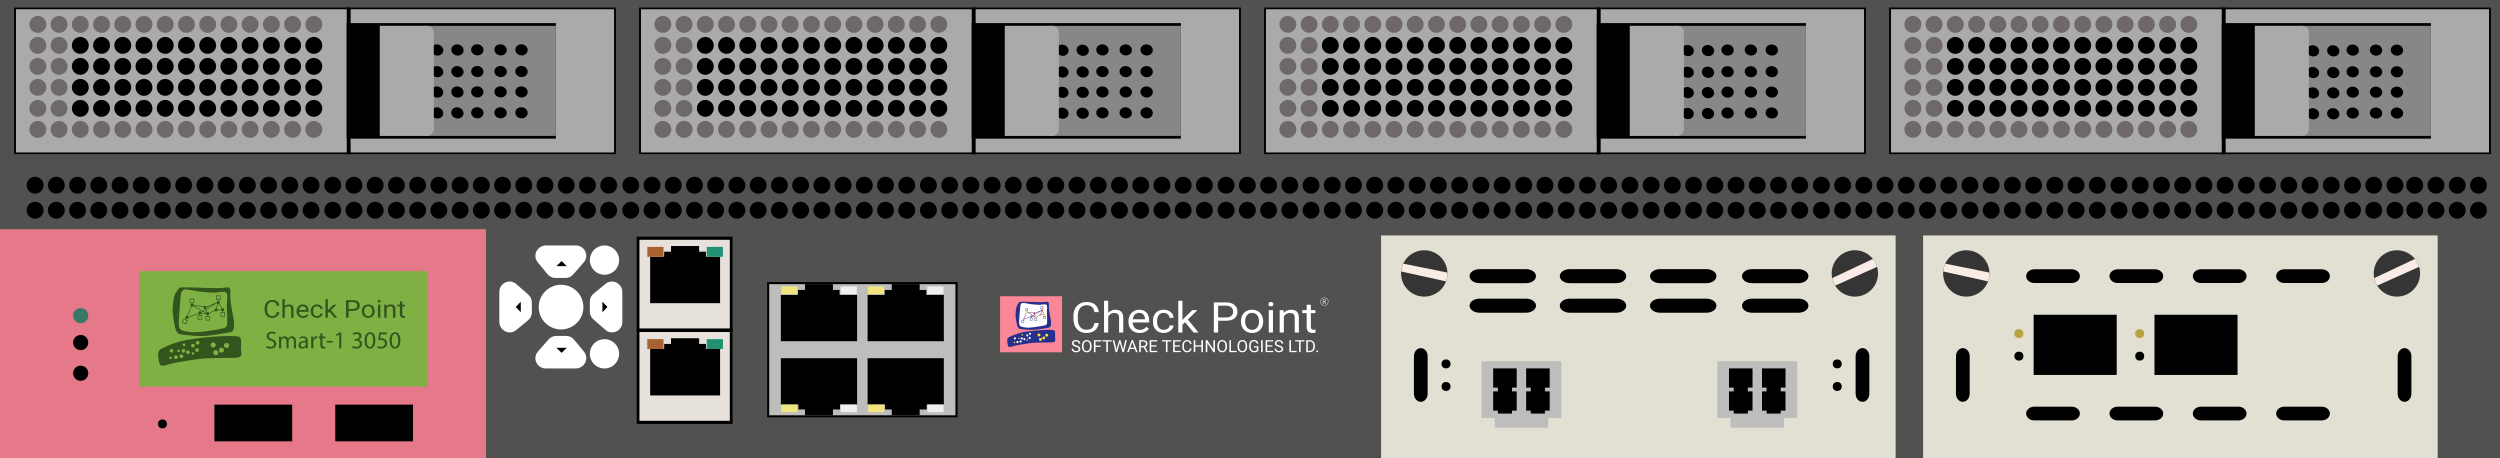 <?xml version="1.0" encoding="utf-8"?>
<!-- Copyright 2022 Virtual Console LLC. All rights reserved. Julia. Generator: Adobe Illustrator 23.1.0, SVG Export Plug-In . SVG Version: 6.00 Build 0)  -->
<svg version="1.1" id="CheckPoint_Smart-1_3050" xmlns="http://www.w3.org/2000/svg" xmlns:xlink="http://www.w3.org/1999/xlink" x="0px"
	 y="0px" viewBox="0 0 600 110" style="enable-background:new 0 0 600 110;" xml:space="preserve">
<style type="text/css">
	.st0{fill:#51514F;}
	.st1{fill:#E2DFD3;}
	.st2{fill:#353535;}
	.st3{fill:#F9ECE4;}
	.st4{fill:#BDBDBC;}
	.st5{fill:#E7E1DB;}
	.st6{fill:#229073;}
	.st7{fill:#AA6130;}
	.st8{fill:#EFEFEF;}
	.st9{fill:#F2E47E;}
	.st10{fill:#AAAAAA;}
	.st11{fill:#6E6869;}
	.st12{fill:#878787;}
	.st13{fill:#E67989;}
	.st14{fill:#FA8698;}
	.st15{fill:#262F8B;}
	.st16{fill:#FFFFFF;}
	.st17{fill:#FEDD35;}
	.st18{fill:#EA1531;}
	.st19{fill:#387765;}
	.st20{fill:#7FB044;}
	.st21{fill:#32541D;}
	.st22{fill:#B7A341;}
</style>
<rect class="st0" width="600" height="110"/>
<rect x="331.455" y="56.499" class="st1" width="123.494" height="53.501"/>
<g>
	<ellipse class="st2" cx="445.167" cy="65.624" rx="5.563" ry="5.563"/>
	<path class="st3" d="M440.437,68.553c0,0-0.216-0.327-0.416-0.814
		c-0.219-0.533-0.307-0.989-0.307-0.989l9.79-4.61c0,0,0.289,0.301,0.562,0.85
		c0.366,0.735,0.431,1.047,0.431,1.047L440.437,68.553z"/>
</g>
<g>
	<circle class="st2" cx="341.822" cy="65.624" r="5.563"/>
	<path class="st3" d="M336.278,65.152c0,0,0.022-0.391,0.152-0.901
		c0.143-0.559,0.344-0.977,0.344-0.977l10.607,2.143c0,0,0.052,0.414-0.056,1.018
		c-0.145,0.808-0.279,1.097-0.279,1.097L336.278,65.152z"/>
</g>
<g>
	<rect x="184.36" y="67.95" class="st4" width="44.975" height="31.972"/>
	<path d="M229.836,100.172h-45.725V67.7h45.725V100.172z M184.61,99.672h44.725V68.2
		h-44.725V99.672z"/>
</g>
<polygon points="201.503,70.789 201.503,69.589 199.903,69.589 199.903,68.189 
	193.203,68.189 193.203,69.589 191.503,69.589 191.503,70.789 187.403,70.789 
	187.403,81.889 205.703,81.889 205.703,70.789 "/>
<polygon points="222.32,70.789 222.32,69.589 220.72,69.589 220.72,68.189 
	214.02,68.189 214.02,69.589 212.32,69.589 212.32,70.789 208.22,70.789 
	208.22,81.889 226.52,81.889 226.52,70.789 "/>
<polygon points="212.42,97.072 212.42,98.272 214.02,98.272 214.02,99.672 
	220.72,99.672 220.72,98.272 222.42,98.272 222.42,97.072 226.52,97.072 
	226.52,85.972 208.22,85.972 208.22,97.072 "/>
<polygon points="191.603,97.072 191.603,98.272 193.203,98.272 193.203,99.672 
	199.903,99.672 199.903,98.272 201.603,98.272 201.603,97.072 205.703,97.072 
	205.703,85.972 187.403,85.972 187.403,97.072 "/>
<path d="M431.61,75.054h-11.123c-1.331,0-2.41-0.756-2.41-1.688l0,0
	c0-0.932,1.079-1.688,2.41-1.688h11.123c1.331,0,2.41,0.756,2.41,1.688l0,0
	C434.02,74.298,432.941,75.054,431.61,75.054z"/>
<path d="M409.535,75.054h-11.123c-1.331,0-2.41-0.756-2.41-1.688l0,0
	c0-0.932,1.079-1.688,2.41-1.688h11.123c1.331,0,2.41,0.756,2.41,1.688l0,0
	C411.945,74.298,410.866,75.054,409.535,75.054z"/>
<path d="M387.883,75.054h-11.123c-1.331,0-2.41-0.756-2.41-1.688l0,0
	c0-0.932,1.079-1.688,2.41-1.688h11.123c1.331,0,2.41,0.756,2.41,1.688l0,0
	C390.292,74.298,389.213,75.054,387.883,75.054z"/>
<path d="M366.23,75.054h-11.123c-1.331,0-2.41-0.756-2.41-1.688l0,0
	c0-0.932,1.079-1.688,2.41-1.688h11.123c1.331,0,2.41,0.756,2.41,1.688l0,0
	C368.64,74.298,367.561,75.054,366.23,75.054z"/>
<path d="M342.635,85.495v8.993c0,1.076-0.737,1.948-1.647,1.948l0,0
	c-0.91,0-1.647-0.872-1.647-1.948v-8.993c0-1.076,0.738-1.948,1.647-1.948l0,0
	C341.897,83.547,342.635,84.419,342.635,85.495z"/>
<path d="M431.61,67.965h-11.123c-1.331,0-2.41-0.756-2.41-1.688l0,0
	c0-0.932,1.079-1.688,2.41-1.688h11.123c1.331,0,2.41,0.756,2.41,1.688l0,0
	C434.02,67.209,432.941,67.965,431.61,67.965z"/>
<path d="M409.535,67.965h-11.123c-1.331,0-2.41-0.756-2.41-1.688l0,0
	c0-0.932,1.079-1.688,2.41-1.688h11.123c1.331,0,2.41,0.756,2.41,1.688l0,0
	C411.945,67.209,410.866,67.965,409.535,67.965z"/>
<path d="M387.883,67.965h-11.123c-1.331,0-2.41-0.756-2.41-1.688l0,0
	c0-0.932,1.079-1.688,2.41-1.688h11.123c1.331,0,2.41,0.756,2.41,1.688l0,0
	C390.292,67.209,389.213,67.965,387.883,67.965z"/>
<path d="M366.23,67.965h-11.123c-1.331,0-2.41-0.756-2.41-1.688l0,0
	c0-0.932,1.079-1.688,2.41-1.688h11.123c1.331,0,2.41,0.756,2.41,1.688l0,0
	C368.64,67.209,367.561,67.965,366.23,67.965z"/>
<g>
	<g>
		<rect x="153.137" y="57.172" class="st5" width="22.35" height="21.764"/>
		<path d="M152.803,56.797h23.019l0,22.803H152.803L152.803,56.797z M175.153,57.547
			h-21.683l0,21.303h21.683L175.153,57.547z"/>
	</g>
	<polygon points="169.431,61.619 169.431,60.404 167.788,60.404 167.788,59.046 
		161.046,59.046 161.046,60.404 159.4,60.404 159.4,61.619 156.038,61.619 
		156.038,72.765 172.821,72.765 172.821,61.619 	"/>
</g>
<rect x="169.618" y="59.249" class="st6" width="3.885" height="2.377"/>
<rect x="155.355" y="59.249" class="st7" width="3.885" height="2.377"/>
<rect x="201.742" y="68.762" class="st8" width="3.885" height="1.815"/>
<rect x="187.479" y="68.762" class="st9" width="3.885" height="1.815"/>
<rect x="222.559" y="68.762" class="st8" width="3.885" height="1.815"/>
<rect x="208.296" y="68.762" class="st9" width="3.885" height="1.815"/>
<rect x="201.753" y="97.112" class="st8" width="3.885" height="1.815"/>
<rect x="187.49" y="97.112" class="st9" width="3.885" height="1.815"/>
<rect x="222.57" y="97.112" class="st8" width="3.885" height="1.815"/>
<rect x="208.307" y="97.112" class="st9" width="3.885" height="1.815"/>
<g>
	<g>
		<rect x="153.137" y="79.311" class="st5" width="22.35" height="21.764"/>
		<path d="M152.803,78.936h23.019l0,22.803H152.803L152.803,78.936z M175.153,79.686
			h-21.683l0,21.303h21.683L175.153,79.686z"/>
	</g>
	<polygon points="169.431,83.758 169.431,82.543 167.788,82.543 167.788,81.185 
		161.046,81.185 161.046,82.543 159.4,82.543 159.4,83.758 156.038,83.758 
		156.038,94.904 172.821,94.904 172.821,83.758 	"/>
</g>
<rect x="169.618" y="81.388" class="st6" width="3.885" height="2.377"/>
<rect x="155.355" y="81.388" class="st7" width="3.885" height="2.377"/>
<g>
	<g>
		<rect x="453.831" y="2.021" class="st10" width="143.538" height="34.773"/>
		<path d="M453.376,36.999V1.816h144.448v35.183
			C597.824,36.999,453.376,36.999,453.376,36.999z M453.831,2.226v34.363h143.538
			V2.226H453.831z"/>
	</g>
	<rect x="533.221" y="5.546" width="50.196" height="27.724"/>
	<rect x="533.221" y="1.816" width="0.936" height="35.224"/>
	<circle class="st11" cx="459.089" cy="5.852" r="2.028"/>
	<circle class="st11" cx="464.184" cy="5.852" r="2.028"/>
	<circle class="st11" cx="469.278" cy="5.852" r="2.028"/>
	<circle class="st11" cx="474.373" cy="5.852" r="2.028"/>
	<circle class="st11" cx="479.467" cy="5.852" r="2.028"/>
	<circle class="st11" cx="484.562" cy="5.852" r="2.028"/>
	<circle class="st11" cx="489.657" cy="5.852" r="2.028"/>
	<circle class="st11" cx="494.751" cy="5.852" r="2.028"/>
	<circle class="st11" cx="499.846" cy="5.852" r="2.028"/>
	<circle class="st11" cx="504.941" cy="5.852" r="2.028"/>
	<circle class="st11" cx="510.035" cy="5.852" r="2.028"/>
	<circle class="st11" cx="515.13" cy="5.852" r="2.028"/>
	<circle class="st11" cx="520.225" cy="5.852" r="2.028"/>
	<circle class="st11" cx="525.319" cy="5.852" r="2.028"/>
	<circle class="st11" cx="459.089" cy="31.051" r="2.028"/>
	<circle class="st11" cx="464.184" cy="31.051" r="2.028"/>
	<circle class="st11" cx="469.278" cy="31.051" r="2.028"/>
	<circle class="st11" cx="474.373" cy="31.051" r="2.028"/>
	<circle class="st11" cx="479.467" cy="31.051" r="2.028"/>
	<circle class="st11" cx="484.562" cy="31.051" r="2.028"/>
	<circle class="st11" cx="489.657" cy="31.051" r="2.028"/>
	<circle class="st11" cx="494.751" cy="31.051" r="2.028"/>
	<circle class="st11" cx="499.846" cy="31.051" r="2.028"/>
	<circle class="st11" cx="504.941" cy="31.051" r="2.028"/>
	<circle class="st11" cx="510.035" cy="31.051" r="2.028"/>
	<circle class="st11" cx="515.13" cy="31.051" r="2.028"/>
	<circle class="st11" cx="520.225" cy="31.051" r="2.028"/>
	<circle class="st11" cx="525.319" cy="31.051" r="2.028"/>
	<g>
		<circle class="st11" cx="459.089" cy="10.892" r="2.028"/>
		<circle class="st11" cx="464.184" cy="10.892" r="2.028"/>
		<circle cx="469.278" cy="10.892" r="2.028"/>
		<circle cx="474.373" cy="10.892" r="2.028"/>
		<circle cx="479.467" cy="10.892" r="2.028"/>
		<circle cx="484.562" cy="10.892" r="2.028"/>
		<circle cx="489.657" cy="10.892" r="2.028"/>
		<circle cx="494.751" cy="10.892" r="2.028"/>
		<circle cx="499.846" cy="10.892" r="2.028"/>
		<circle cx="504.941" cy="10.892" r="2.028"/>
		<circle cx="510.035" cy="10.892" r="2.028"/>
		<circle cx="515.13" cy="10.892" r="2.028"/>
		<circle cx="520.225" cy="10.892" r="2.028"/>
		<circle cx="525.319" cy="10.892" r="2.028"/>
	</g>
	<g>
		<circle class="st11" cx="459.089" cy="15.931" r="2.028"/>
		<circle class="st11" cx="464.184" cy="15.931" r="2.028"/>
		<circle cx="469.278" cy="15.931" r="2.028"/>
		<circle cx="474.373" cy="15.931" r="2.028"/>
		<circle cx="479.467" cy="15.931" r="2.028"/>
		<circle cx="484.562" cy="15.931" r="2.028"/>
		<circle cx="489.657" cy="15.931" r="2.028"/>
		<circle cx="494.751" cy="15.931" r="2.028"/>
		<circle cx="499.846" cy="15.931" r="2.028"/>
		<circle cx="504.941" cy="15.931" r="2.028"/>
		<circle cx="510.035" cy="15.931" r="2.028"/>
		<circle cx="515.13" cy="15.931" r="2.028"/>
		<circle cx="520.225" cy="15.931" r="2.028"/>
		<circle cx="525.319" cy="15.931" r="2.028"/>
	</g>
	<g>
		<circle class="st11" cx="459.089" cy="20.971" r="2.028"/>
		<circle class="st11" cx="464.184" cy="20.971" r="2.028"/>
		<circle cx="469.278" cy="20.971" r="2.028"/>
		<circle cx="474.373" cy="20.971" r="2.028"/>
		<circle cx="479.467" cy="20.971" r="2.028"/>
		<circle cx="484.562" cy="20.971" r="2.028"/>
		<circle cx="489.657" cy="20.971" r="2.028"/>
		<circle cx="494.751" cy="20.971" r="2.028"/>
		<circle cx="499.846" cy="20.971" r="2.028"/>
		<circle cx="504.941" cy="20.971" r="2.028"/>
		<circle cx="510.035" cy="20.971" r="2.028"/>
		<circle cx="515.13" cy="20.971" r="2.028"/>
		<circle cx="520.225" cy="20.971" r="2.028"/>
		<circle cx="525.319" cy="20.971" r="2.028"/>
	</g>
	<g>
		<circle class="st11" cx="459.089" cy="26.011" r="2.028"/>
		<circle class="st11" cx="464.184" cy="26.011" r="2.028"/>
		<circle cx="469.278" cy="26.011" r="2.028"/>
		<circle cx="474.373" cy="26.011" r="2.028"/>
		<circle cx="479.467" cy="26.011" r="2.028"/>
		<circle cx="484.562" cy="26.011" r="2.028"/>
		<circle cx="489.657" cy="26.011" r="2.028"/>
		<circle cx="494.751" cy="26.011" r="2.028"/>
		<circle cx="499.846" cy="26.011" r="2.028"/>
		<circle cx="504.941" cy="26.011" r="2.028"/>
		<circle cx="510.035" cy="26.011" r="2.028"/>
		<circle cx="515.13" cy="26.011" r="2.028"/>
		<circle cx="520.225" cy="26.011" r="2.028"/>
		<circle cx="525.319" cy="26.011" r="2.028"/>
	</g>
	<rect x="551.898" y="6.199" class="st12" width="31.519" height="26.419"/>
	
		<ellipse transform="matrix(0.133 -0.991 0.991 0.133 467.617 588.527)" cx="570.124" cy="27.042" rx="1.332" ry="1.486"/>
	
		<ellipse transform="matrix(0.289 -0.957 0.957 0.289 368.871 550.518)" cx="554.884" cy="27.042" rx="1.332" ry="1.486"/>
	
		<ellipse transform="matrix(0.289 -0.957 0.957 0.289 373.669 546.953)" cx="554.884" cy="22.031" rx="1.332" ry="1.486"/>
	
		<ellipse transform="matrix(0.289 -0.957 0.957 0.289 378.346 543.478)" cx="554.884" cy="17.146" rx="1.332" ry="1.486"/>
	
		<ellipse transform="matrix(0.289 -0.957 0.957 0.289 383.329 539.775)" cx="554.884" cy="11.942" rx="1.332" ry="1.486"/>
	
		<ellipse transform="matrix(0.133 -0.991 0.991 0.133 472.584 584.181)" cx="570.124" cy="22.031" rx="1.332" ry="1.486"/>
	
		<ellipse transform="matrix(0.133 -0.991 0.991 0.133 477.426 579.945)" cx="570.124" cy="17.146" rx="1.332" ry="1.486"/>
	
		<ellipse transform="matrix(0.133 -0.991 0.991 0.133 482.584 575.432)" cx="570.124" cy="11.942" rx="1.332" ry="1.486"/>
	
		<ellipse transform="matrix(0.133 -0.991 0.991 0.133 471.968 593.5)" cx="575.141" cy="27.042" rx="1.332" ry="1.486"/>
	
		<ellipse transform="matrix(0.133 -0.991 0.991 0.133 476.935 589.154)" cx="575.141" cy="22.031" rx="1.332" ry="1.486"/>
	<path class="st10" d="M552.523,32.617h-11.378V6.199h11.378c0.883,0,1.6,0.677,1.6,1.512
		v23.395C554.123,31.94,553.406,32.617,552.523,32.617z"/>
	
		<ellipse transform="matrix(0.133 -0.991 0.991 0.133 481.777 584.917)" cx="575.141" cy="17.146" rx="1.332" ry="1.486"/>
	
		<ellipse transform="matrix(0.133 -0.991 0.991 0.133 486.935 580.404)" cx="575.141" cy="11.942" rx="1.332" ry="1.486"/>
	
		<ellipse transform="matrix(0.133 -0.991 0.991 0.133 462.772 582.989)" cx="564.536" cy="27.042" rx="1.332" ry="1.486"/>
	
		<ellipse transform="matrix(0.133 -0.991 0.991 0.133 467.739 578.643)" cx="564.536" cy="22.031" rx="1.332" ry="1.486"/>
	
		<ellipse transform="matrix(0.133 -0.991 0.991 0.133 472.58 574.407)" cx="564.536" cy="17.146" rx="1.332" ry="1.486"/>
	
		<ellipse transform="matrix(0.133 -0.991 0.991 0.133 477.738 569.894)" cx="564.536" cy="11.942" rx="1.332" ry="1.486"/>
	
		<ellipse transform="matrix(0.289 -0.957 0.957 0.289 372.331 555.175)" cx="559.748" cy="27.042" rx="1.332" ry="1.486"/>
	
		<ellipse transform="matrix(0.289 -0.957 0.957 0.289 377.129 551.61)" cx="559.748" cy="22.031" rx="1.332" ry="1.486"/>
	
		<ellipse transform="matrix(0.289 -0.957 0.957 0.289 381.806 548.134)" cx="559.748" cy="17.146" rx="1.332" ry="1.486"/>
	
		<ellipse transform="matrix(0.289 -0.957 0.957 0.289 386.789 544.432)" cx="559.748" cy="11.942" rx="1.332" ry="1.486"/>
</g>
<g>
	<g>
		<rect x="303.829" y="2.021" class="st10" width="143.538" height="34.773"/>
		<path d="M303.374,36.999V1.816h144.448v35.183
			C447.822,36.999,303.374,36.999,303.374,36.999z M303.829,2.226v34.363h143.538
			V2.226H303.829z"/>
	</g>
	<rect x="383.22" y="5.546" width="50.196" height="27.724"/>
	<rect x="383.22" y="1.816" width="0.936" height="35.224"/>
	<circle class="st11" cx="309.087" cy="5.852" r="2.028"/>
	<circle class="st11" cx="314.182" cy="5.852" r="2.028"/>
	<circle class="st11" cx="319.277" cy="5.852" r="2.028"/>
	<circle class="st11" cx="324.371" cy="5.852" r="2.028"/>
	<circle class="st11" cx="329.466" cy="5.852" r="2.028"/>
	<circle class="st11" cx="334.56" cy="5.852" r="2.028"/>
	<circle class="st11" cx="339.655" cy="5.852" r="2.028"/>
	<circle class="st11" cx="344.75" cy="5.852" r="2.028"/>
	<circle class="st11" cx="349.844" cy="5.852" r="2.028"/>
	<circle class="st11" cx="354.939" cy="5.852" r="2.028"/>
	<circle class="st11" cx="360.034" cy="5.852" r="2.028"/>
	<circle class="st11" cx="365.128" cy="5.852" r="2.028"/>
	<circle class="st11" cx="370.223" cy="5.852" r="2.028"/>
	<circle class="st11" cx="375.318" cy="5.852" r="2.028"/>
	<circle class="st11" cx="309.087" cy="31.051" r="2.028"/>
	<circle class="st11" cx="314.182" cy="31.051" r="2.028"/>
	<circle class="st11" cx="319.277" cy="31.051" r="2.028"/>
	<circle class="st11" cx="324.371" cy="31.051" r="2.028"/>
	<circle class="st11" cx="329.466" cy="31.051" r="2.028"/>
	<circle class="st11" cx="334.56" cy="31.051" r="2.028"/>
	<circle class="st11" cx="339.655" cy="31.051" r="2.028"/>
	<circle class="st11" cx="344.75" cy="31.051" r="2.028"/>
	<circle class="st11" cx="349.844" cy="31.051" r="2.028"/>
	<circle class="st11" cx="354.939" cy="31.051" r="2.028"/>
	<circle class="st11" cx="360.034" cy="31.051" r="2.028"/>
	<circle class="st11" cx="365.128" cy="31.051" r="2.028"/>
	<circle class="st11" cx="370.223" cy="31.051" r="2.028"/>
	<circle class="st11" cx="375.318" cy="31.051" r="2.028"/>
	<g>
		<circle class="st11" cx="309.087" cy="10.892" r="2.028"/>
		<circle class="st11" cx="314.182" cy="10.892" r="2.028"/>
		<circle cx="319.277" cy="10.892" r="2.028"/>
		<circle cx="324.371" cy="10.892" r="2.028"/>
		<circle cx="329.466" cy="10.892" r="2.028"/>
		<circle cx="334.56" cy="10.892" r="2.028"/>
		<circle cx="339.655" cy="10.892" r="2.028"/>
		<circle cx="344.75" cy="10.892" r="2.028"/>
		<circle cx="349.844" cy="10.892" r="2.028"/>
		<circle cx="354.939" cy="10.892" r="2.028"/>
		<circle cx="360.034" cy="10.892" r="2.028"/>
		<circle cx="365.128" cy="10.892" r="2.028"/>
		<circle cx="370.223" cy="10.892" r="2.028"/>
		<circle cx="375.318" cy="10.892" r="2.028"/>
	</g>
	<g>
		<circle class="st11" cx="309.087" cy="15.931" r="2.028"/>
		<circle class="st11" cx="314.182" cy="15.931" r="2.028"/>
		<circle cx="319.277" cy="15.931" r="2.028"/>
		<circle cx="324.371" cy="15.931" r="2.028"/>
		<circle cx="329.466" cy="15.931" r="2.028"/>
		<circle cx="334.56" cy="15.931" r="2.028"/>
		<circle cx="339.655" cy="15.931" r="2.028"/>
		<circle cx="344.75" cy="15.931" r="2.028"/>
		<circle cx="349.844" cy="15.931" r="2.028"/>
		<circle cx="354.939" cy="15.931" r="2.028"/>
		<circle cx="360.034" cy="15.931" r="2.028"/>
		<circle cx="365.128" cy="15.931" r="2.028"/>
		<circle cx="370.223" cy="15.931" r="2.028"/>
		<circle cx="375.318" cy="15.931" r="2.028"/>
	</g>
	<g>
		<circle class="st11" cx="309.087" cy="20.971" r="2.028"/>
		<circle class="st11" cx="314.182" cy="20.971" r="2.028"/>
		<circle cx="319.277" cy="20.971" r="2.028"/>
		<circle cx="324.371" cy="20.971" r="2.028"/>
		<circle cx="329.466" cy="20.971" r="2.028"/>
		<circle cx="334.56" cy="20.971" r="2.028"/>
		<circle cx="339.655" cy="20.971" r="2.028"/>
		<circle cx="344.75" cy="20.971" r="2.028"/>
		<circle cx="349.844" cy="20.971" r="2.028"/>
		<circle cx="354.939" cy="20.971" r="2.028"/>
		<circle cx="360.034" cy="20.971" r="2.028"/>
		<circle cx="365.128" cy="20.971" r="2.028"/>
		<circle cx="370.223" cy="20.971" r="2.028"/>
		<circle cx="375.318" cy="20.971" r="2.028"/>
	</g>
	<g>
		<circle class="st11" cx="309.087" cy="26.011" r="2.028"/>
		<circle class="st11" cx="314.182" cy="26.011" r="2.028"/>
		<circle cx="319.277" cy="26.011" r="2.028"/>
		<circle cx="324.371" cy="26.011" r="2.028"/>
		<circle cx="329.466" cy="26.011" r="2.028"/>
		<circle cx="334.56" cy="26.011" r="2.028"/>
		<circle cx="339.655" cy="26.011" r="2.028"/>
		<circle cx="344.75" cy="26.011" r="2.028"/>
		<circle cx="349.844" cy="26.011" r="2.028"/>
		<circle cx="354.939" cy="26.011" r="2.028"/>
		<circle cx="360.034" cy="26.011" r="2.028"/>
		<circle cx="365.128" cy="26.011" r="2.028"/>
		<circle cx="370.223" cy="26.011" r="2.028"/>
		<circle cx="375.318" cy="26.011" r="2.028"/>
	</g>
	<rect x="401.897" y="6.199" class="st12" width="31.519" height="26.419"/>
	
		<ellipse transform="matrix(0.133 -0.991 0.991 0.133 337.534 439.854)" cx="420.123" cy="27.042" rx="1.332" ry="1.486"/>
	
		<ellipse transform="matrix(0.289 -0.957 0.957 0.289 262.155 406.898)" cx="404.883" cy="27.042" rx="1.332" ry="1.486"/>
	
		<ellipse transform="matrix(0.289 -0.957 0.957 0.289 266.953 403.332)" cx="404.883" cy="22.031" rx="1.332" ry="1.486"/>
	
		<ellipse transform="matrix(0.289 -0.957 0.957 0.289 271.63 399.857)" cx="404.883" cy="17.146" rx="1.332" ry="1.486"/>
	
		<ellipse transform="matrix(0.289 -0.957 0.957 0.289 276.613 396.155)" cx="404.883" cy="11.942" rx="1.332" ry="1.486"/>
	
		<ellipse transform="matrix(0.133 -0.991 0.991 0.133 342.501 435.508)" cx="420.123" cy="22.031" rx="1.332" ry="1.486"/>
	
		<ellipse transform="matrix(0.133 -0.991 0.991 0.133 347.342 431.272)" cx="420.123" cy="17.146" rx="1.332" ry="1.486"/>
	
		<ellipse transform="matrix(0.133 -0.991 0.991 0.133 352.5 426.759)" cx="420.123" cy="11.942" rx="1.332" ry="1.486"/>
	
		<ellipse transform="matrix(0.133 -0.991 0.991 0.133 341.884 444.826)" cx="425.139" cy="27.042" rx="1.332" ry="1.486"/>
	
		<ellipse transform="matrix(0.133 -0.991 0.991 0.133 346.851 440.48)" cx="425.139" cy="22.031" rx="1.332" ry="1.486"/>
	<path class="st10" d="M402.521,32.617h-11.378V6.199h11.378c0.883,0,1.6,0.677,1.6,1.512
		v23.395C404.121,31.94,403.405,32.617,402.521,32.617z"/>
	
		<ellipse transform="matrix(0.133 -0.991 0.991 0.133 351.693 436.244)" cx="425.139" cy="17.146" rx="1.332" ry="1.486"/>
	
		<ellipse transform="matrix(0.133 -0.991 0.991 0.133 356.851 431.731)" cx="425.139" cy="11.942" rx="1.332" ry="1.486"/>
	
		<ellipse transform="matrix(0.133 -0.991 0.991 0.133 332.688 434.316)" cx="414.535" cy="27.042" rx="1.332" ry="1.486"/>
	
		<ellipse transform="matrix(0.133 -0.991 0.991 0.133 337.655 429.97)" cx="414.535" cy="22.031" rx="1.332" ry="1.486"/>
	
		<ellipse transform="matrix(0.133 -0.991 0.991 0.133 342.496 425.733)" cx="414.535" cy="17.146" rx="1.332" ry="1.486"/>
	
		<ellipse transform="matrix(0.133 -0.991 0.991 0.133 347.655 421.22)" cx="414.535" cy="11.942" rx="1.332" ry="1.486"/>
	
		<ellipse transform="matrix(0.289 -0.957 0.957 0.289 265.615 411.554)" cx="409.746" cy="27.042" rx="1.332" ry="1.486"/>
	
		<ellipse transform="matrix(0.289 -0.957 0.957 0.289 270.413 407.989)" cx="409.746" cy="22.031" rx="1.332" ry="1.486"/>
	
		<ellipse transform="matrix(0.289 -0.957 0.957 0.289 275.09 404.514)" cx="409.746" cy="17.146" rx="1.332" ry="1.486"/>
	
		<ellipse transform="matrix(0.289 -0.957 0.957 0.289 280.073 400.811)" cx="409.746" cy="11.942" rx="1.332" ry="1.486"/>
</g>
<g>
	<g>
		<rect x="153.828" y="2.021" class="st10" width="143.538" height="34.773"/>
		<path d="M153.372,36.999V1.816h144.448v35.183
			C297.821,36.999,153.372,36.999,153.372,36.999z M153.828,2.226v34.363H297.365V2.226
			H153.828z"/>
	</g>
	<rect x="233.218" y="5.546" width="50.196" height="27.724"/>
	<rect x="233.218" y="1.816" width="0.936" height="35.224"/>
	<circle class="st11" cx="159.086" cy="5.852" r="2.028"/>
	<circle class="st11" cx="164.18" cy="5.852" r="2.028"/>
	<circle class="st11" cx="169.275" cy="5.852" r="2.028"/>
	<circle class="st11" cx="174.369" cy="5.852" r="2.028"/>
	<circle class="st11" cx="179.464" cy="5.852" r="2.028"/>
	<circle class="st11" cx="184.559" cy="5.852" r="2.028"/>
	<circle class="st11" cx="189.653" cy="5.852" r="2.028"/>
	<circle class="st11" cx="194.748" cy="5.852" r="2.028"/>
	<circle class="st11" cx="199.843" cy="5.852" r="2.028"/>
	<circle class="st11" cx="204.937" cy="5.852" r="2.028"/>
	<circle class="st11" cx="210.032" cy="5.852" r="2.028"/>
	<circle class="st11" cx="215.127" cy="5.852" r="2.028"/>
	<circle class="st11" cx="220.221" cy="5.852" r="2.028"/>
	<circle class="st11" cx="225.316" cy="5.852" r="2.028"/>
	<circle class="st11" cx="159.086" cy="31.051" r="2.028"/>
	<circle class="st11" cx="164.18" cy="31.051" r="2.028"/>
	<circle class="st11" cx="169.275" cy="31.051" r="2.028"/>
	<circle class="st11" cx="174.369" cy="31.051" r="2.028"/>
	<circle class="st11" cx="179.464" cy="31.051" r="2.028"/>
	<circle class="st11" cx="184.559" cy="31.051" r="2.028"/>
	<circle class="st11" cx="189.653" cy="31.051" r="2.028"/>
	<circle class="st11" cx="194.748" cy="31.051" r="2.028"/>
	<circle class="st11" cx="199.843" cy="31.051" r="2.028"/>
	<circle class="st11" cx="204.937" cy="31.051" r="2.028"/>
	<circle class="st11" cx="210.032" cy="31.051" r="2.028"/>
	<circle class="st11" cx="215.127" cy="31.051" r="2.028"/>
	<circle class="st11" cx="220.221" cy="31.051" r="2.028"/>
	<circle class="st11" cx="225.316" cy="31.051" r="2.028"/>
	<g>
		<circle class="st11" cx="159.086" cy="10.892" r="2.028"/>
		<circle class="st11" cx="164.18" cy="10.892" r="2.028"/>
		<circle cx="169.275" cy="10.892" r="2.028"/>
		<circle cx="174.369" cy="10.892" r="2.028"/>
		<circle cx="179.464" cy="10.892" r="2.028"/>
		<circle cx="184.559" cy="10.892" r="2.028"/>
		<circle cx="189.653" cy="10.892" r="2.028"/>
		<circle cx="194.748" cy="10.892" r="2.028"/>
		<circle cx="199.843" cy="10.892" r="2.028"/>
		<circle cx="204.937" cy="10.892" r="2.028"/>
		<circle cx="210.032" cy="10.892" r="2.028"/>
		<circle cx="215.127" cy="10.892" r="2.028"/>
		<circle cx="220.221" cy="10.892" r="2.028"/>
		<circle cx="225.316" cy="10.892" r="2.028"/>
	</g>
	<g>
		<circle class="st11" cx="159.086" cy="15.931" r="2.028"/>
		<circle class="st11" cx="164.18" cy="15.931" r="2.028"/>
		<circle cx="169.275" cy="15.931" r="2.028"/>
		<circle cx="174.369" cy="15.931" r="2.028"/>
		<circle cx="179.464" cy="15.931" r="2.028"/>
		<circle cx="184.559" cy="15.931" r="2.028"/>
		<circle cx="189.653" cy="15.931" r="2.028"/>
		<circle cx="194.748" cy="15.931" r="2.028"/>
		<circle cx="199.843" cy="15.931" r="2.028"/>
		<circle cx="204.937" cy="15.931" r="2.028"/>
		<circle cx="210.032" cy="15.931" r="2.028"/>
		<circle cx="215.127" cy="15.931" r="2.028"/>
		<circle cx="220.221" cy="15.931" r="2.028"/>
		<circle cx="225.316" cy="15.931" r="2.028"/>
	</g>
	<g>
		<circle class="st11" cx="159.086" cy="20.971" r="2.028"/>
		<circle class="st11" cx="164.18" cy="20.971" r="2.028"/>
		<circle cx="169.275" cy="20.971" r="2.028"/>
		<circle cx="174.369" cy="20.971" r="2.028"/>
		<circle cx="179.464" cy="20.971" r="2.028"/>
		<circle cx="184.559" cy="20.971" r="2.028"/>
		<circle cx="189.653" cy="20.971" r="2.028"/>
		<circle cx="194.748" cy="20.971" r="2.028"/>
		<circle cx="199.843" cy="20.971" r="2.028"/>
		<circle cx="204.937" cy="20.971" r="2.028"/>
		<circle cx="210.032" cy="20.971" r="2.028"/>
		<circle cx="215.127" cy="20.971" r="2.028"/>
		<circle cx="220.221" cy="20.971" r="2.028"/>
		<circle cx="225.316" cy="20.971" r="2.028"/>
	</g>
	<g>
		<circle class="st11" cx="159.086" cy="26.011" r="2.028"/>
		<circle class="st11" cx="164.18" cy="26.011" r="2.028"/>
		<circle cx="169.275" cy="26.011" r="2.028"/>
		<circle cx="174.369" cy="26.011" r="2.028"/>
		<circle cx="179.464" cy="26.011" r="2.028"/>
		<circle cx="184.559" cy="26.011" r="2.028"/>
		<circle cx="189.653" cy="26.011" r="2.028"/>
		<circle cx="194.748" cy="26.011" r="2.028"/>
		<circle cx="199.843" cy="26.011" r="2.028"/>
		<circle cx="204.937" cy="26.011" r="2.028"/>
		<circle cx="210.032" cy="26.011" r="2.028"/>
		<circle cx="215.127" cy="26.011" r="2.028"/>
		<circle cx="220.221" cy="26.011" r="2.028"/>
		<circle cx="225.316" cy="26.011" r="2.028"/>
	</g>
	<rect x="251.895" y="6.199" class="st12" width="31.519" height="26.419"/>
	
		<ellipse transform="matrix(0.133 -0.991 0.991 0.133 207.45 291.18)" cx="270.121" cy="27.042" rx="1.332" ry="1.486"/>
	
		<ellipse transform="matrix(0.289 -0.957 0.957 0.289 155.439 263.277)" cx="254.881" cy="27.042" rx="1.332" ry="1.486"/>
	
		<ellipse transform="matrix(0.289 -0.957 0.957 0.289 160.237 259.712)" cx="254.881" cy="22.031" rx="1.332" ry="1.486"/>
	
		<ellipse transform="matrix(0.289 -0.957 0.957 0.289 164.914 256.236)" cx="254.881" cy="17.146" rx="1.332" ry="1.486"/>
	
		<ellipse transform="matrix(0.289 -0.957 0.957 0.289 169.897 252.534)" cx="254.881" cy="11.942" rx="1.332" ry="1.486"/>
	
		<ellipse transform="matrix(0.133 -0.991 0.991 0.133 212.417 286.835)" cx="270.121" cy="22.031" rx="1.332" ry="1.486"/>
	
		<ellipse transform="matrix(0.133 -0.991 0.991 0.133 217.259 282.598)" cx="270.121" cy="17.146" rx="1.332" ry="1.486"/>
	
		<ellipse transform="matrix(0.133 -0.991 0.991 0.133 222.417 278.085)" cx="270.121" cy="11.942" rx="1.332" ry="1.486"/>
	
		<ellipse transform="matrix(0.133 -0.991 0.991 0.133 211.801 296.153)" cx="275.138" cy="27.042" rx="1.332" ry="1.486"/>
	
		<ellipse transform="matrix(0.133 -0.991 0.991 0.133 216.767 291.807)" cx="275.138" cy="22.031" rx="1.332" ry="1.486"/>
	<path class="st10" d="M252.519,32.617h-11.378V6.199h11.378
		c0.883,0,1.6,0.677,1.6,1.512v23.395
		C254.119,31.94,253.403,32.617,252.519,32.617z"/>
	
		<ellipse transform="matrix(0.133 -0.991 0.991 0.133 221.609 287.571)" cx="275.138" cy="17.146" rx="1.332" ry="1.486"/>
	
		<ellipse transform="matrix(0.133 -0.991 0.991 0.133 226.767 283.057)" cx="275.138" cy="11.942" rx="1.332" ry="1.486"/>
	
		<ellipse transform="matrix(0.133 -0.991 0.991 0.133 202.604 285.642)" cx="264.533" cy="27.042" rx="1.332" ry="1.486"/>
	
		<ellipse transform="matrix(0.133 -0.991 0.991 0.133 207.571 281.296)" cx="264.533" cy="22.031" rx="1.332" ry="1.486"/>
	
		<ellipse transform="matrix(0.133 -0.991 0.991 0.133 212.413 277.06)" cx="264.533" cy="17.146" rx="1.332" ry="1.486"/>
	
		<ellipse transform="matrix(0.133 -0.991 0.991 0.133 217.571 272.547)" cx="264.533" cy="11.942" rx="1.332" ry="1.486"/>
	
		<ellipse transform="matrix(0.289 -0.957 0.957 0.289 158.899 267.934)" cx="259.744" cy="27.042" rx="1.332" ry="1.486"/>
	
		<ellipse transform="matrix(0.289 -0.957 0.957 0.289 163.697 264.368)" cx="259.744" cy="22.031" rx="1.332" ry="1.486"/>
	
		<ellipse transform="matrix(0.289 -0.957 0.957 0.289 168.374 260.893)" cx="259.744" cy="17.146" rx="1.332" ry="1.486"/>
	
		<ellipse transform="matrix(0.289 -0.957 0.957 0.289 173.357 257.191)" cx="259.744" cy="11.942" rx="1.332" ry="1.486"/>
</g>
<g>
	<g>
		<rect x="3.826" y="2.021" class="st10" width="143.538" height="34.773"/>
		<path d="M3.371,36.999V1.816h144.448v35.183
			C147.819,36.999,3.371,36.999,3.371,36.999z M3.826,2.226v34.363h143.538V2.226
			H3.826z"/>
	</g>
	<rect x="83.216" y="5.546" width="50.196" height="27.724"/>
	<rect x="83.216" y="1.816" width="0.936" height="35.224"/>
	<circle class="st11" cx="9.084" cy="5.852" r="2.028"/>
	<circle class="st11" cx="14.178" cy="5.852" r="2.028"/>
	<circle class="st11" cx="19.273" cy="5.852" r="2.028"/>
	<circle class="st11" cx="24.368" cy="5.852" r="2.028"/>
	<circle class="st11" cx="29.462" cy="5.852" r="2.028"/>
	<circle class="st11" cx="34.557" cy="5.852" r="2.028"/>
	<circle class="st11" cx="39.652" cy="5.852" r="2.028"/>
	<circle class="st11" cx="44.746" cy="5.852" r="2.028"/>
	<circle class="st11" cx="49.841" cy="5.852" r="2.028"/>
	<circle class="st11" cx="54.936" cy="5.852" r="2.028"/>
	<circle class="st11" cx="60.03" cy="5.852" r="2.028"/>
	<circle class="st11" cx="65.125" cy="5.852" r="2.028"/>
	<circle class="st11" cx="70.219" cy="5.852" r="2.028"/>
	<circle class="st11" cx="75.314" cy="5.852" r="2.028"/>
	<circle class="st11" cx="9.084" cy="31.051" r="2.028"/>
	<circle class="st11" cx="14.178" cy="31.051" r="2.028"/>
	<circle class="st11" cx="19.273" cy="31.051" r="2.028"/>
	<circle class="st11" cx="24.368" cy="31.051" r="2.028"/>
	<circle class="st11" cx="29.462" cy="31.051" r="2.028"/>
	<circle class="st11" cx="34.557" cy="31.051" r="2.028"/>
	<circle class="st11" cx="39.652" cy="31.051" r="2.028"/>
	<circle class="st11" cx="44.746" cy="31.051" r="2.028"/>
	<circle class="st11" cx="49.841" cy="31.051" r="2.028"/>
	<circle class="st11" cx="54.936" cy="31.051" r="2.028"/>
	<circle class="st11" cx="60.03" cy="31.051" r="2.028"/>
	<circle class="st11" cx="65.125" cy="31.051" r="2.028"/>
	<circle class="st11" cx="70.219" cy="31.051" r="2.028"/>
	<circle class="st11" cx="75.314" cy="31.051" r="2.028"/>
	<g>
		<circle class="st11" cx="9.084" cy="10.892" r="2.028"/>
		<circle class="st11" cx="14.178" cy="10.892" r="2.028"/>
		<circle cx="19.273" cy="10.892" r="2.028"/>
		<circle cx="24.368" cy="10.892" r="2.028"/>
		<circle cx="29.462" cy="10.892" r="2.028"/>
		<circle cx="34.557" cy="10.892" r="2.028"/>
		<circle cx="39.652" cy="10.892" r="2.028"/>
		<circle cx="44.746" cy="10.892" r="2.028"/>
		<circle cx="49.841" cy="10.892" r="2.028"/>
		<circle cx="54.936" cy="10.892" r="2.028"/>
		<circle cx="60.03" cy="10.892" r="2.028"/>
		<circle cx="65.125" cy="10.892" r="2.028"/>
		<circle cx="70.219" cy="10.892" r="2.028"/>
		<circle cx="75.314" cy="10.892" r="2.028"/>
	</g>
	<g>
		<circle class="st11" cx="9.084" cy="15.931" r="2.028"/>
		<circle class="st11" cx="14.178" cy="15.931" r="2.028"/>
		<circle cx="19.273" cy="15.931" r="2.028"/>
		<circle cx="24.368" cy="15.931" r="2.028"/>
		<circle cx="29.462" cy="15.931" r="2.028"/>
		<circle cx="34.557" cy="15.931" r="2.028"/>
		<circle cx="39.652" cy="15.931" r="2.028"/>
		<circle cx="44.746" cy="15.931" r="2.028"/>
		<circle cx="49.841" cy="15.931" r="2.028"/>
		<circle cx="54.936" cy="15.931" r="2.028"/>
		<circle cx="60.03" cy="15.931" r="2.028"/>
		<circle cx="65.125" cy="15.931" r="2.028"/>
		<circle cx="70.219" cy="15.931" r="2.028"/>
		<circle cx="75.314" cy="15.931" r="2.028"/>
	</g>
	<g>
		<circle class="st11" cx="9.084" cy="20.971" r="2.028"/>
		<circle class="st11" cx="14.178" cy="20.971" r="2.028"/>
		<circle cx="19.273" cy="20.971" r="2.028"/>
		<circle cx="24.368" cy="20.971" r="2.028"/>
		<circle cx="29.462" cy="20.971" r="2.028"/>
		<circle cx="34.557" cy="20.971" r="2.028"/>
		<circle cx="39.652" cy="20.971" r="2.028"/>
		<circle cx="44.746" cy="20.971" r="2.028"/>
		<circle cx="49.841" cy="20.971" r="2.028"/>
		<circle cx="54.936" cy="20.971" r="2.028"/>
		<circle cx="60.03" cy="20.971" r="2.028"/>
		<circle cx="65.125" cy="20.971" r="2.028"/>
		<circle cx="70.219" cy="20.971" r="2.028"/>
		<circle cx="75.314" cy="20.971" r="2.028"/>
	</g>
	<g>
		<circle class="st11" cx="9.084" cy="26.011" r="2.028"/>
		<circle class="st11" cx="14.178" cy="26.011" r="2.028"/>
		<circle cx="19.273" cy="26.011" r="2.028"/>
		<circle cx="24.368" cy="26.011" r="2.028"/>
		<circle cx="29.462" cy="26.011" r="2.028"/>
		<circle cx="34.557" cy="26.011" r="2.028"/>
		<circle cx="39.652" cy="26.011" r="2.028"/>
		<circle cx="44.746" cy="26.011" r="2.028"/>
		<circle cx="49.841" cy="26.011" r="2.028"/>
		<circle cx="54.936" cy="26.011" r="2.028"/>
		<circle cx="60.03" cy="26.011" r="2.028"/>
		<circle cx="65.125" cy="26.011" r="2.028"/>
		<circle cx="70.219" cy="26.011" r="2.028"/>
		<circle cx="75.314" cy="26.011" r="2.028"/>
	</g>
	<rect x="101.893" y="6.199" class="st12" width="31.519" height="26.419"/>
	
		<ellipse transform="matrix(0.133 -0.991 0.991 0.133 77.366 142.507)" cx="120.119" cy="27.042" rx="1.332" ry="1.486"/>
	
		<ellipse transform="matrix(0.289 -0.957 0.957 0.289 48.723 119.656)" cx="104.879" cy="27.042" rx="1.332" ry="1.486"/>
	
		<ellipse transform="matrix(0.289 -0.957 0.957 0.289 53.521 116.091)" cx="104.879" cy="22.031" rx="1.332" ry="1.486"/>
	
		<ellipse transform="matrix(0.289 -0.957 0.957 0.289 58.198 112.616)" cx="104.879" cy="17.146" rx="1.332" ry="1.486"/>
	
		<ellipse transform="matrix(0.289 -0.957 0.957 0.289 63.181 108.913)" cx="104.879" cy="11.942" rx="1.332" ry="1.486"/>
	
		<ellipse transform="matrix(0.133 -0.991 0.991 0.133 82.333 138.161)" cx="120.119" cy="22.031" rx="1.332" ry="1.486"/>
	
		<ellipse transform="matrix(0.133 -0.991 0.991 0.133 87.175 133.925)" cx="120.119" cy="17.146" rx="1.332" ry="1.486"/>
	
		<ellipse transform="matrix(0.133 -0.991 0.991 0.133 92.333 129.412)" cx="120.119" cy="11.942" rx="1.332" ry="1.486"/>
	
		<ellipse transform="matrix(0.133 -0.991 0.991 0.133 81.717 147.479)" cx="125.136" cy="27.042" rx="1.332" ry="1.486"/>
	
		<ellipse transform="matrix(0.133 -0.991 0.991 0.133 86.684 143.133)" cx="125.136" cy="22.031" rx="1.332" ry="1.486"/>
	<path class="st10" d="M102.518,32.617H91.139V6.199h11.378
		c0.883,0,1.6,0.677,1.6,1.512v23.395
		C104.118,31.94,103.401,32.617,102.518,32.617z"/>
	
		<ellipse transform="matrix(0.133 -0.991 0.991 0.133 91.525 138.897)" cx="125.136" cy="17.146" rx="1.332" ry="1.486"/>
	
		<ellipse transform="matrix(0.133 -0.991 0.991 0.133 96.684 134.384)" cx="125.136" cy="11.942" rx="1.332" ry="1.486"/>
	
		<ellipse transform="matrix(0.133 -0.991 0.991 0.133 72.52 136.969)" cx="114.531" cy="27.042" rx="1.332" ry="1.486"/>
	
		<ellipse transform="matrix(0.133 -0.991 0.991 0.133 77.487 132.623)" cx="114.531" cy="22.031" rx="1.332" ry="1.486"/>
	
		<ellipse transform="matrix(0.133 -0.991 0.991 0.133 82.329 128.387)" cx="114.531" cy="17.146" rx="1.332" ry="1.486"/>
	
		<ellipse transform="matrix(0.133 -0.991 0.991 0.133 87.487 123.873)" cx="114.531" cy="11.942" rx="1.332" ry="1.486"/>
	
		<ellipse transform="matrix(0.289 -0.957 0.957 0.289 52.183 124.313)" cx="109.743" cy="27.042" rx="1.332" ry="1.486"/>
	
		<ellipse transform="matrix(0.289 -0.957 0.957 0.289 56.981 120.748)" cx="109.743" cy="22.031" rx="1.332" ry="1.486"/>
	
		<ellipse transform="matrix(0.289 -0.957 0.957 0.289 61.658 117.272)" cx="109.743" cy="17.146" rx="1.332" ry="1.486"/>
	
		<ellipse transform="matrix(0.289 -0.957 0.957 0.289 66.641 113.57)" cx="109.743" cy="11.942" rx="1.332" ry="1.486"/>
</g>
<g>
	<g>
		<circle cx="8.423" cy="44.454" r="2.028"/>
		<circle cx="13.517" cy="44.454" r="2.028"/>
		<circle cx="18.612" cy="44.454" r="2.028"/>
		<circle cx="23.706" cy="44.454" r="2.028"/>
		<circle cx="28.801" cy="44.454" r="2.028"/>
		<circle cx="33.896" cy="44.454" r="2.028"/>
		<circle cx="38.99" cy="44.454" r="2.028"/>
		<circle cx="44.085" cy="44.454" r="2.028"/>
		<circle cx="49.18" cy="44.454" r="2.028"/>
		<circle cx="54.274" cy="44.454" r="2.028"/>
		<circle cx="59.369" cy="44.454" r="2.028"/>
		<circle cx="64.464" cy="44.454" r="2.028"/>
		<circle cx="69.558" cy="44.454" r="2.028"/>
		<circle cx="74.653" cy="44.454" r="2.028"/>
	</g>
	<g>
		<circle cx="79.855" cy="44.454" r="2.028"/>
		<circle cx="84.949" cy="44.454" r="2.028"/>
		<circle cx="90.044" cy="44.454" r="2.028"/>
		<circle cx="95.139" cy="44.454" r="2.028"/>
		<circle cx="100.233" cy="44.454" r="2.028"/>
		<circle cx="105.328" cy="44.454" r="2.028"/>
		<circle cx="110.423" cy="44.454" r="2.028"/>
		<circle cx="115.517" cy="44.454" r="2.028"/>
		<circle cx="120.612" cy="44.454" r="2.028"/>
		<circle cx="125.707" cy="44.454" r="2.028"/>
		<circle cx="130.801" cy="44.454" r="2.028"/>
		<circle cx="135.896" cy="44.454" r="2.028"/>
		<circle cx="140.991" cy="44.454" r="2.028"/>
		<circle cx="146.085" cy="44.454" r="2.028"/>
	</g>
	<g>
		<circle cx="151.39" cy="44.454" r="2.028"/>
		<circle cx="156.485" cy="44.454" r="2.028"/>
		<circle cx="161.579" cy="44.454" r="2.028"/>
		<circle cx="166.674" cy="44.454" r="2.028"/>
		<circle cx="171.768" cy="44.454" r="2.028"/>
		<circle cx="176.863" cy="44.454" r="2.028"/>
		<circle cx="181.958" cy="44.454" r="2.028"/>
		<circle cx="187.052" cy="44.454" r="2.028"/>
		<circle cx="192.147" cy="44.454" r="2.028"/>
		<circle cx="197.242" cy="44.454" r="2.028"/>
		<circle cx="202.336" cy="44.454" r="2.028"/>
		<circle cx="207.431" cy="44.454" r="2.028"/>
		<circle cx="212.526" cy="44.454" r="2.028"/>
		<circle cx="217.62" cy="44.454" r="2.028"/>
	</g>
	<g>
		<circle cx="222.822" cy="44.454" r="2.028"/>
		<circle cx="227.917" cy="44.454" r="2.028"/>
		<circle cx="233.011" cy="44.454" r="2.028"/>
		<circle cx="238.106" cy="44.454" r="2.028"/>
		<circle cx="243.201" cy="44.454" r="2.028"/>
		<circle cx="248.295" cy="44.454" r="2.028"/>
		<circle cx="253.39" cy="44.454" r="2.028"/>
		<circle cx="258.485" cy="44.454" r="2.028"/>
		<circle cx="263.579" cy="44.454" r="2.028"/>
		<circle cx="268.674" cy="44.454" r="2.028"/>
		<circle cx="273.769" cy="44.454" r="2.028"/>
		<circle cx="278.863" cy="44.454" r="2.028"/>
		<circle cx="283.958" cy="44.454" r="2.028"/>
		<circle cx="289.052" cy="44.454" r="2.028"/>
	</g>
	<g>
		<circle cx="294.269" cy="44.454" r="2.028"/>
		<circle cx="299.364" cy="44.454" r="2.028"/>
		<circle cx="304.459" cy="44.454" r="2.028"/>
		<circle cx="309.553" cy="44.454" r="2.028"/>
		<circle cx="314.648" cy="44.454" r="2.028"/>
		<circle cx="319.742" cy="44.454" r="2.028"/>
		<circle cx="324.837" cy="44.454" r="2.028"/>
		<circle cx="329.932" cy="44.454" r="2.028"/>
		<circle cx="335.026" cy="44.454" r="2.028"/>
		<circle cx="340.121" cy="44.454" r="2.028"/>
		<circle cx="345.216" cy="44.454" r="2.028"/>
		<circle cx="350.31" cy="44.454" r="2.028"/>
		<circle cx="355.405" cy="44.454" r="2.028"/>
		<circle cx="360.5" cy="44.454" r="2.028"/>
	</g>
	<g>
		<circle cx="365.702" cy="44.454" r="2.028"/>
		<circle cx="370.796" cy="44.454" r="2.028"/>
		<circle cx="375.891" cy="44.454" r="2.028"/>
		<circle cx="380.985" cy="44.454" r="2.028"/>
		<circle cx="386.08" cy="44.454" r="2.028"/>
		<circle cx="391.175" cy="44.454" r="2.028"/>
		<circle cx="396.269" cy="44.454" r="2.028"/>
		<circle cx="401.364" cy="44.454" r="2.028"/>
		<circle cx="406.459" cy="44.454" r="2.028"/>
		<circle cx="411.553" cy="44.454" r="2.028"/>
		<circle cx="416.648" cy="44.454" r="2.028"/>
		<circle cx="421.743" cy="44.454" r="2.028"/>
		<circle cx="426.837" cy="44.454" r="2.028"/>
		<circle cx="431.932" cy="44.454" r="2.028"/>
	</g>
	<g>
		<circle cx="437.128" cy="44.454" r="2.028"/>
		<circle cx="442.223" cy="44.454" r="2.028"/>
		<circle cx="447.318" cy="44.454" r="2.028"/>
		<circle cx="452.412" cy="44.454" r="2.028"/>
		<circle cx="457.507" cy="44.454" r="2.028"/>
		<circle cx="462.602" cy="44.454" r="2.028"/>
		<circle cx="467.696" cy="44.454" r="2.028"/>
		<circle cx="472.791" cy="44.454" r="2.028"/>
		<circle cx="477.885" cy="44.454" r="2.028"/>
		<circle cx="482.98" cy="44.454" r="2.028"/>
		<circle cx="488.075" cy="44.454" r="2.028"/>
		<circle cx="493.169" cy="44.454" r="2.028"/>
		<circle cx="498.264" cy="44.454" r="2.028"/>
		<circle cx="503.359" cy="44.454" r="2.028"/>
	</g>
	<g>
		<circle cx="508.561" cy="44.454" r="2.028"/>
		<circle cx="513.655" cy="44.454" r="2.028"/>
		<circle cx="518.75" cy="44.454" r="2.028"/>
		<circle cx="523.845" cy="44.454" r="2.028"/>
		<circle cx="528.939" cy="44.454" r="2.028"/>
		<circle cx="534.034" cy="44.454" r="2.028"/>
		<circle cx="539.128" cy="44.454" r="2.028"/>
		<circle cx="544.223" cy="44.454" r="2.028"/>
		<circle cx="549.318" cy="44.454" r="2.028"/>
		<circle cx="554.412" cy="44.454" r="2.028"/>
		<circle cx="559.507" cy="44.454" r="2.028"/>
		<circle cx="564.602" cy="44.454" r="2.028"/>
		<circle cx="569.696" cy="44.454" r="2.028"/>
		<circle cx="574.791" cy="44.454" r="2.028"/>
	</g>
	<g>
		<circle cx="579.542" cy="44.454" r="2.028"/>
		<circle cx="584.637" cy="44.454" r="2.028"/>
		<circle cx="589.732" cy="44.454" r="2.028"/>
		<circle cx="594.826" cy="44.454" r="2.028"/>
	</g>
</g>
<g>
	<g>
		<circle cx="8.423" cy="50.454" r="2.028"/>
		<circle cx="13.517" cy="50.454" r="2.028"/>
		<circle cx="18.612" cy="50.454" r="2.028"/>
		<circle cx="23.706" cy="50.454" r="2.028"/>
		<circle cx="28.801" cy="50.454" r="2.028"/>
		<circle cx="33.896" cy="50.454" r="2.028"/>
		<circle cx="38.99" cy="50.454" r="2.028"/>
		<circle cx="44.085" cy="50.454" r="2.028"/>
		<circle cx="49.18" cy="50.454" r="2.028"/>
		<circle cx="54.274" cy="50.454" r="2.028"/>
		<circle cx="59.369" cy="50.454" r="2.028"/>
		<circle cx="64.464" cy="50.454" r="2.028"/>
		<circle cx="69.558" cy="50.454" r="2.028"/>
		<circle cx="74.653" cy="50.454" r="2.028"/>
	</g>
	<g>
		<circle cx="79.855" cy="50.454" r="2.028"/>
		<circle cx="84.949" cy="50.454" r="2.028"/>
		<circle cx="90.044" cy="50.454" r="2.028"/>
		<circle cx="95.139" cy="50.454" r="2.028"/>
		<circle cx="100.233" cy="50.454" r="2.028"/>
		<circle cx="105.328" cy="50.454" r="2.028"/>
		<circle cx="110.423" cy="50.454" r="2.028"/>
		<circle cx="115.517" cy="50.454" r="2.028"/>
		<circle cx="120.612" cy="50.454" r="2.028"/>
		<circle cx="125.707" cy="50.454" r="2.028"/>
		<circle cx="130.801" cy="50.454" r="2.028"/>
		<circle cx="135.896" cy="50.454" r="2.028"/>
		<circle cx="140.991" cy="50.454" r="2.028"/>
		<circle cx="146.085" cy="50.454" r="2.028"/>
	</g>
	<g>
		<circle cx="151.39" cy="50.454" r="2.028"/>
		<circle cx="156.485" cy="50.454" r="2.028"/>
		<circle cx="161.579" cy="50.454" r="2.028"/>
		<circle cx="166.674" cy="50.454" r="2.028"/>
		<circle cx="171.768" cy="50.454" r="2.028"/>
		<circle cx="176.863" cy="50.454" r="2.028"/>
		<circle cx="181.958" cy="50.454" r="2.028"/>
		<circle cx="187.052" cy="50.454" r="2.028"/>
		<circle cx="192.147" cy="50.454" r="2.028"/>
		<circle cx="197.242" cy="50.454" r="2.028"/>
		<circle cx="202.336" cy="50.454" r="2.028"/>
		<circle cx="207.431" cy="50.454" r="2.028"/>
		<circle cx="212.526" cy="50.454" r="2.028"/>
		<circle cx="217.62" cy="50.454" r="2.028"/>
	</g>
	<g>
		<circle cx="222.822" cy="50.454" r="2.028"/>
		<circle cx="227.917" cy="50.454" r="2.028"/>
		<circle cx="233.011" cy="50.454" r="2.028"/>
		<circle cx="238.106" cy="50.454" r="2.028"/>
		<circle cx="243.201" cy="50.454" r="2.028"/>
		<circle cx="248.295" cy="50.454" r="2.028"/>
		<circle cx="253.39" cy="50.454" r="2.028"/>
		<circle cx="258.485" cy="50.454" r="2.028"/>
		<circle cx="263.579" cy="50.454" r="2.028"/>
		<circle cx="268.674" cy="50.454" r="2.028"/>
		<circle cx="273.769" cy="50.454" r="2.028"/>
		<circle cx="278.863" cy="50.454" r="2.028"/>
		<circle cx="283.958" cy="50.454" r="2.028"/>
		<circle cx="289.052" cy="50.454" r="2.028"/>
	</g>
	<g>
		<circle cx="294.269" cy="50.454" r="2.028"/>
		<circle cx="299.364" cy="50.454" r="2.028"/>
		<circle cx="304.459" cy="50.454" r="2.028"/>
		<circle cx="309.553" cy="50.454" r="2.028"/>
		<circle cx="314.648" cy="50.454" r="2.028"/>
		<circle cx="319.742" cy="50.454" r="2.028"/>
		<circle cx="324.837" cy="50.454" r="2.028"/>
		<circle cx="329.932" cy="50.454" r="2.028"/>
		<circle cx="335.026" cy="50.454" r="2.028"/>
		<circle cx="340.121" cy="50.454" r="2.028"/>
		<circle cx="345.216" cy="50.454" r="2.028"/>
		<circle cx="350.31" cy="50.454" r="2.028"/>
		<circle cx="355.405" cy="50.454" r="2.028"/>
		<circle cx="360.5" cy="50.454" r="2.028"/>
	</g>
	<g>
		<circle cx="365.702" cy="50.454" r="2.028"/>
		<circle cx="370.796" cy="50.454" r="2.028"/>
		<circle cx="375.891" cy="50.454" r="2.028"/>
		<circle cx="380.985" cy="50.454" r="2.028"/>
		<circle cx="386.08" cy="50.454" r="2.028"/>
		<circle cx="391.175" cy="50.454" r="2.028"/>
		<circle cx="396.269" cy="50.454" r="2.028"/>
		<circle cx="401.364" cy="50.454" r="2.028"/>
		<circle cx="406.459" cy="50.454" r="2.028"/>
		<circle cx="411.553" cy="50.454" r="2.028"/>
		<circle cx="416.648" cy="50.454" r="2.028"/>
		<circle cx="421.743" cy="50.454" r="2.028"/>
		<circle cx="426.837" cy="50.454" r="2.028"/>
		<circle cx="431.932" cy="50.454" r="2.028"/>
	</g>
	<g>
		<circle cx="437.128" cy="50.454" r="2.028"/>
		<circle cx="442.223" cy="50.454" r="2.028"/>
		<circle cx="447.318" cy="50.454" r="2.028"/>
		<circle cx="452.412" cy="50.454" r="2.028"/>
		<circle cx="457.507" cy="50.454" r="2.028"/>
		<circle cx="462.602" cy="50.454" r="2.028"/>
		<circle cx="467.696" cy="50.454" r="2.028"/>
		<circle cx="472.791" cy="50.454" r="2.028"/>
		<circle cx="477.885" cy="50.454" r="2.028"/>
		<circle cx="482.98" cy="50.454" r="2.028"/>
		<circle cx="488.075" cy="50.454" r="2.028"/>
		<circle cx="493.169" cy="50.454" r="2.028"/>
		<circle cx="498.264" cy="50.454" r="2.028"/>
		<circle cx="503.359" cy="50.454" r="2.028"/>
	</g>
	<g>
		<circle cx="508.561" cy="50.454" r="2.028"/>
		<circle cx="513.655" cy="50.454" r="2.028"/>
		<circle cx="518.75" cy="50.454" r="2.028"/>
		<circle cx="523.845" cy="50.454" r="2.028"/>
		<circle cx="528.939" cy="50.454" r="2.028"/>
		<circle cx="534.034" cy="50.454" r="2.028"/>
		<circle cx="539.128" cy="50.454" r="2.028"/>
		<circle cx="544.223" cy="50.454" r="2.028"/>
		<circle cx="549.318" cy="50.454" r="2.028"/>
		<circle cx="554.412" cy="50.454" r="2.028"/>
		<circle cx="559.507" cy="50.454" r="2.028"/>
		<circle cx="564.602" cy="50.454" r="2.028"/>
		<circle cx="569.696" cy="50.454" r="2.028"/>
		<circle cx="574.791" cy="50.454" r="2.028"/>
	</g>
	<g>
		<circle cx="579.542" cy="50.454" r="2.028"/>
		<circle cx="584.637" cy="50.454" r="2.028"/>
		<circle cx="589.732" cy="50.454" r="2.028"/>
		<circle cx="594.826" cy="50.454" r="2.028"/>
	</g>
</g>
<rect y="55" class="st13" width="116.647" height="55"/>
<g>
	<rect x="240.015" y="71.095" class="st14" width="14.882" height="13.461"/>
	<path class="st15" d="M244.244,73.064c0,0,0.281-0.522,0.542-0.622
		c0.261-0.1,4.139,0.1,5.19,0.08c1.051-0.02,1.212-0.137,1.432-0.109
		c0.221,0.028,0.381,0.189,0.321,0.871s0.201,2.213,0.301,2.662
		c0.1,0.449,0.261,1.197,0.221,1.616c-0.04,0.419,0.06,0.98-0.602,1.081
		c-0.662,0.1-2.783,0.542-4,0.522c-1.217-0.02-2.975-0.221-3.069-0.301
		c-0.095-0.08-0.416-0.255-0.596-1.342c-0.181-1.086-0.261-1.445-0.241-2.109
		C243.763,74.75,243.862,73.579,244.244,73.064z"/>
	<path class="st16" d="M245.43,72.703c0,0-0.444,0.08-0.524,0.542
		c-0.08,0.462-0.281,3.126-0.301,3.6s-0.12,1.176,0.281,1.437
		c0.401,0.261,1.344,0.361,1.947,0.361c0.602,0,2.381-0.241,3.207-0.401
		c0.826-0.161,1.047-0.181,1.208-0.502c0.161-0.321-0.02-2.524,0-3.008
		s0.201-1.387-0.1-1.588c-0.301-0.201-0.724-0.1-1.295-0.02
		s-1.344-0.04-2.021-0.08C247.154,73.004,246.115,72.703,245.43,72.703z"/>
	<g>
		<path class="st15" d="M246.725,74.603h-0.62v-0.62h0.62V74.603z M246.194,74.515h0.444
			v-0.444h-0.444V74.515z"/>
	</g>
	<g>
		<path class="st15" d="M245.562,77.562l-0.55-0.286l0.286-0.55l0.55,0.286
			L245.562,77.562z M245.131,77.238l0.394,0.205l0.205-0.394l-0.394-0.205
			L245.131,77.238z"/>
	</g>
	<g>
		<polygon class="st15" points="245.616,76.683 246.394,74.788 248.568,76.064 249.725,75.49 
			250.645,75.499 250.059,74.6 249.805,75.472 249.721,75.447 250.028,74.392 
			250.808,75.589 249.745,75.578 248.564,76.164 248.543,76.152 246.437,74.915 
			245.771,76.537 247.504,75.942 247.532,76.025 		"/>
	</g>
	<g>
		<path class="st15" d="M248.631,76.167l-1.244-0.155l0.903-0.548l-0.112-0.32l-1.768-0.249
			l0.012-0.087l1.821,0.256l0.124,0.353l1.108-0.672l-1.145,0.466l-0.033-0.081
			l1.656-0.674l0.039,0.078l-1.595,0.968L248.631,76.167z M247.649,75.955
			l0.852,0.107l-0.181-0.514L247.649,75.955z"/>
	</g>
	<rect x="246.386" y="74.603" class="st15" width="0.083" height="0.212"/>
	<g>
		<path class="st15" d="M250.379,74.163h-0.62v-0.62h0.62V74.163z M249.847,74.075h0.444
			V73.632h-0.444V74.075z"/>
	</g>
	<rect x="250.04" y="74.163" class="st15" width="0.083" height="0.212"/>
	<g>
		<path class="st15" d="M250.379,75.858h0.62v0.62h-0.62V75.858z M250.911,75.946h-0.444
			v0.444h0.444V75.946z"/>
	</g>
	<rect x="250.635" y="75.646" class="st15" width="0.083" height="0.212"/>
	<g>
		<path class="st15" d="M248.299,76.379h0.62v0.62h-0.62V76.379z M248.831,76.467h-0.444
			v0.444h0.444V76.467z"/>
	</g>
	<rect x="248.556" y="76.167" class="st15" width="0.083" height="0.212"/>
	<g>
		<path class="st15" d="M247.211,76.264h0.62v0.62h-0.62V76.264z M247.743,76.352h-0.444
			v0.444h0.444V76.352z"/>
	</g>
	<rect x="247.467" y="76.051" class="st15" width="0.083" height="0.212"/>
	
		<rect x="245.485" y="76.758" transform="matrix(0.5 -0.866 0.866 0.5 56.286 251.088)" class="st15" width="0.212" height="0.083"/>
	<path class="st15" d="M241.727,81.839c0,0-0.078-0.65,0.389-0.884
		c0.467-0.234,1.963-1.028,4.066-1.34c2.103-0.312,4.72-0.497,5.515-0.451
		c0.794,0.046,1.449-0.094,1.511,0.513c0.062,0.608-0.016,1.059,0,1.277
		c0.016,0.218,0.187,0.732-0.062,1.005c-0.249,0.273-1.184,0.236-1.495,0.223
		c-0.312-0.013-2.858,0.056-3.465,0.074c-0.608,0.018-3.686,0.489-4.605,0.723
		c-0.918,0.234-0.903,0.28-1.261,0.296
		C241.961,83.292,241.821,82.987,241.727,81.839z"/>
	<circle class="st17" cx="246.428" cy="74.892" r="0.217"/>
	<circle class="st17" cx="248.597" cy="76.062" r="0.217"/>
	<circle class="st17" cx="250.689" cy="75.513" r="0.217"/>
	<circle class="st18" cx="247.521" cy="75.946" r="0.217"/>
	<circle class="st18" cx="248.212" cy="75.196" r="0.217"/>
	<circle class="st18" cx="250.069" cy="74.515" r="0.217"/>
	<circle class="st14" cx="245.722" cy="76.574" r="0.217"/>
	<circle class="st14" cx="249.759" cy="75.538" r="0.217"/>
	<circle class="st16" cx="243.58" cy="81.213" r="0.257"/>
	<circle class="st16" cx="244.192" cy="82.096" r="0.257"/>
	<circle class="st16" cx="244.949" cy="81.961" r="0.257"/>
	<circle class="st16" cx="245.24" cy="81.213" r="0.257"/>
	<circle class="st16" cx="245.852" cy="81.407" r="0.257"/>
	<circle class="st16" cx="246.551" cy="80.494" r="0.257"/>
	<circle class="st16" cx="247.202" cy="80.106" r="0.257"/>
	<circle class="st16" cx="247.124" cy="81.106" r="0.257"/>
	<circle class="st17" cx="243.444" cy="82.184" r="0.18"/>
	<circle class="st17" cx="244.561" cy="81.213" r="0.18"/>
	<circle class="st17" cx="245.318" cy="80.363" r="0.18"/>
	<circle class="st17" cx="246.551" cy="81.583" r="0.18"/>
	<circle class="st17" cx="249.712" cy="81.47" r="0.354"/>
	<circle class="st17" cx="249.358" cy="80.398" r="0.354"/>
	<circle class="st17" cx="250.504" cy="81.116" r="0.354"/>
	<circle class="st17" cx="251.211" cy="80.46" r="0.354"/>
	<g>
		<g>
			<path class="st16" d="M263.704,77.516c-0.098,0.766-0.406,1.357-0.924,1.773
				c-0.519,0.416-1.208,0.624-2.069,0.624c-0.933,0-1.68-0.307-2.242-0.92
				c-0.562-0.613-0.843-1.434-0.843-2.461v-0.696c0-0.673,0.131-1.265,0.393-1.775
				c0.262-0.51,0.633-0.902,1.114-1.176c0.481-0.273,1.037-0.41,1.67-0.41
				c0.839,0,1.511,0.215,2.017,0.644c0.506,0.429,0.801,1.023,0.884,1.783h-1.046
				c-0.09-0.578-0.287-0.997-0.588-1.257c-0.302-0.259-0.724-0.389-1.266-0.389
				c-0.665,0-1.187,0.226-1.564,0.677c-0.378,0.451-0.567,1.093-0.567,1.926v0.702
				c0,0.786,0.179,1.412,0.537,1.876c0.358,0.464,0.858,0.697,1.502,0.697
				c0.578,0,1.022-0.12,1.331-0.36c0.309-0.24,0.514-0.659,0.615-1.255H263.704z
				"/>
			<path class="st16" d="M265.97,75.085c0.445-0.5,1.023-0.751,1.735-0.751
				c1.24,0,1.865,0.641,1.876,1.924v3.555h-1.003v-3.56
				c-0.004-0.388-0.1-0.674-0.29-0.86c-0.19-0.186-0.485-0.278-0.887-0.278
				c-0.325,0-0.611,0.08-0.857,0.239c-0.246,0.159-0.437,0.368-0.575,0.627v3.834
				h-1.003v-7.637h1.003V75.085z"/>
			<path class="st16" d="M273.518,79.913c-0.795,0-1.442-0.239-1.941-0.718
				c-0.499-0.479-0.748-1.12-0.748-1.922v-0.169c0-0.534,0.111-1.01,0.333-1.429
				c0.222-0.419,0.533-0.747,0.933-0.985c0.399-0.237,0.832-0.355,1.299-0.355
				c0.763,0,1.356,0.23,1.778,0.691c0.423,0.461,0.634,1.12,0.634,1.979v0.383
				h-3.974c0.014,0.53,0.183,0.959,0.507,1.285
				c0.323,0.327,0.735,0.49,1.234,0.49c0.354,0,0.654-0.066,0.9-0.199
				c0.246-0.133,0.461-0.308,0.645-0.527l0.613,0.438
				C275.239,79.566,274.501,79.913,273.518,79.913z M273.393,75.09
				c-0.405,0-0.745,0.135-1.019,0.405c-0.275,0.27-0.445,0.649-0.51,1.136h2.939
				v-0.07c-0.029-0.467-0.166-0.83-0.412-1.086
				C274.145,75.218,273.813,75.09,273.393,75.09z"/>
			<path class="st16" d="M279.32,79.162c0.358,0,0.671-0.099,0.938-0.298
				c0.267-0.199,0.416-0.447,0.445-0.746h0.949
				c-0.018,0.308-0.134,0.602-0.347,0.88c-0.213,0.279-0.498,0.501-0.854,0.666
				c-0.356,0.166-0.733,0.249-1.131,0.249c-0.799,0-1.434-0.244-1.906-0.733
				c-0.472-0.489-0.708-1.158-0.708-2.006v-0.154c0-0.524,0.105-0.989,0.314-1.397
				c0.21-0.408,0.511-0.724,0.903-0.95c0.392-0.225,0.856-0.338,1.391-0.338
				c0.658,0,1.205,0.181,1.64,0.542c0.436,0.361,0.668,0.83,0.697,1.407h-0.949
				c-0.029-0.348-0.173-0.634-0.431-0.858c-0.258-0.224-0.577-0.336-0.957-0.336
				c-0.51,0-0.905,0.168-1.185,0.505c-0.28,0.336-0.42,0.823-0.42,1.459v0.174
				c0,0.62,0.139,1.097,0.417,1.432C278.405,78.995,278.803,79.162,279.32,79.162z"
				/>
			<path class="st16" d="M284.417,77.322l-0.629,0.602v1.889h-1.003v-7.637h1.003v4.619
				l0.537-0.592l1.827-1.77h1.22l-2.283,2.247l2.548,3.132h-1.177L284.417,77.322z
				"/>
			<path class="st16" d="M292.355,76.979v2.834h-1.041v-7.239h2.912
				c0.864,0,1.541,0.202,2.031,0.607c0.49,0.404,0.735,0.94,0.735,1.606
				c0,0.703-0.239,1.244-0.718,1.623c-0.479,0.38-1.165,0.569-2.058,0.569H292.355
				z M292.355,76.199h1.871c0.557,0,0.983-0.12,1.28-0.361
				c0.296-0.241,0.445-0.589,0.445-1.044c0-0.432-0.148-0.777-0.445-1.036
				s-0.703-0.394-1.22-0.403h-1.93V76.199z"/>
			<path class="st16" d="M297.826,77.074c0-0.527,0.113-1.001,0.339-1.422
				c0.226-0.421,0.54-0.746,0.943-0.975c0.403-0.229,0.863-0.343,1.38-0.343
				c0.799,0,1.445,0.254,1.938,0.761c0.493,0.507,0.74,1.182,0.74,2.024v0.065
				c0,0.524-0.109,0.994-0.328,1.41c-0.219,0.416-0.531,0.74-0.938,0.972
				c-0.407,0.232-0.874,0.348-1.402,0.348c-0.795,0-1.44-0.254-1.933-0.761
				c-0.493-0.507-0.74-1.178-0.74-2.014V77.074z M298.834,77.183
				c0,0.597,0.151,1.076,0.453,1.437c0.302,0.361,0.706,0.542,1.212,0.542
				c0.51,0,0.914-0.183,1.215-0.549c0.3-0.366,0.45-0.879,0.45-1.539
				c0-0.59-0.153-1.068-0.458-1.434c-0.306-0.366-0.711-0.549-1.217-0.549
				c-0.495,0-0.895,0.181-1.198,0.542C298.986,75.993,298.834,76.51,298.834,77.183z"
				/>
			<path class="st16" d="M304.43,73.006c0-0.149,0.05-0.275,0.149-0.378
				c0.099-0.103,0.247-0.154,0.442-0.154c0.195,0,0.343,0.051,0.445,0.154
				c0.101,0.103,0.152,0.229,0.152,0.378c0,0.149-0.051,0.273-0.152,0.373
				c-0.101,0.099-0.249,0.149-0.445,0.149c-0.195,0-0.343-0.05-0.442-0.149
				C304.48,73.28,304.43,73.156,304.43,73.006z M305.514,79.813h-1.003v-5.38
				h1.003V79.813z"/>
			<path class="st16" d="M308.068,74.433l0.033,0.676c0.448-0.517,1.034-0.776,1.757-0.776
				c1.24,0,1.865,0.641,1.876,1.924v3.555h-1.003v-3.56
				c-0.004-0.388-0.1-0.674-0.29-0.86c-0.19-0.186-0.485-0.278-0.886-0.278
				c-0.325,0-0.611,0.08-0.857,0.239c-0.246,0.159-0.437,0.368-0.575,0.627v3.834
				h-1.003v-5.38H308.068z"/>
			<path class="st16" d="M314.607,73.131v1.303h1.095v0.711h-1.095v3.341
				c0,0.216,0.049,0.378,0.146,0.485s0.264,0.162,0.499,0.162
				c0.116,0,0.275-0.02,0.477-0.06v0.742c-0.264,0.066-0.521,0.099-0.77,0.099
				c-0.448,0-0.786-0.124-1.014-0.373c-0.228-0.249-0.342-0.602-0.342-1.059v-3.336
				h-1.068v-0.711h1.068v-1.303H314.607z"/>
		</g>
	</g>
	<g>
		<path class="st16" d="M258.207,83.236c-0.326-0.094-0.563-0.209-0.711-0.345
			c-0.148-0.136-0.222-0.305-0.222-0.505c0-0.227,0.091-0.414,0.272-0.563
			c0.181-0.148,0.417-0.222,0.707-0.222c0.198,0,0.374,0.038,0.529,0.115
			c0.155,0.076,0.275,0.182,0.36,0.316c0.085,0.134,0.128,0.281,0.128,0.441h-0.382
			c0-0.175-0.055-0.312-0.166-0.412c-0.111-0.1-0.267-0.15-0.469-0.15
			c-0.187,0-0.333,0.041-0.438,0.124c-0.105,0.083-0.157,0.197-0.157,0.344
			c0,0.118,0.05,0.217,0.149,0.298c0.1,0.081,0.269,0.156,0.508,0.223
			s0.426,0.142,0.562,0.223s0.235,0.176,0.301,0.284
			c0.065,0.108,0.098,0.235,0.098,0.382c0,0.233-0.091,0.42-0.273,0.561
			c-0.182,0.14-0.425,0.211-0.73,0.211c-0.198,0-0.382-0.038-0.554-0.114
			c-0.171-0.076-0.304-0.18-0.396-0.311c-0.093-0.132-0.139-0.281-0.139-0.449
			h0.382c0,0.174,0.064,0.311,0.193,0.412c0.129,0.101,0.3,0.151,0.515,0.151
			c0.2,0,0.354-0.041,0.461-0.123c0.107-0.082,0.16-0.193,0.16-0.334
			c0-0.141-0.049-0.25-0.148-0.327C258.646,83.388,258.467,83.311,258.207,83.236z"/>
		<path class="st16" d="M261.976,83.173c0,0.282-0.047,0.528-0.142,0.739
			c-0.095,0.21-0.229,0.371-0.403,0.482c-0.174,0.111-0.377,0.166-0.609,0.166
			c-0.227,0-0.428-0.056-0.603-0.167c-0.175-0.111-0.311-0.27-0.408-0.477
			c-0.097-0.206-0.147-0.445-0.149-0.717v-0.208c0-0.277,0.048-0.521,0.144-0.734
			c0.096-0.212,0.232-0.375,0.408-0.487s0.377-0.169,0.604-0.169
			c0.231,0,0.434,0.056,0.61,0.167c0.176,0.111,0.311,0.273,0.406,0.484
			c0.095,0.212,0.142,0.458,0.142,0.739V83.173z M261.598,82.987
			c0-0.341-0.069-0.603-0.206-0.786c-0.137-0.183-0.329-0.274-0.575-0.274
			c-0.24,0-0.429,0.091-0.567,0.274c-0.138,0.183-0.209,0.436-0.213,0.76v0.212
			c0,0.331,0.07,0.591,0.209,0.78c0.139,0.189,0.331,0.284,0.574,0.284
			c0.245,0,0.435-0.089,0.569-0.268c0.134-0.179,0.204-0.435,0.208-0.768V82.987z"/>
		<path class="st16" d="M264.133,83.248h-1.208v1.272h-0.38v-2.879h1.784v0.31h-1.404
			v0.987h1.208V83.248z"/>
		<path class="st16" d="M266.813,81.951h-0.925v2.569h-0.378v-2.569h-0.923v-0.31h2.227
			V81.951z"/>
		<path class="st16" d="M267.89,83.612l0.055,0.38l0.081-0.342l0.569-2.009h0.32
			l0.556,2.009l0.079,0.348l0.061-0.388l0.447-1.97h0.382l-0.698,2.879h-0.346
			l-0.593-2.098l-0.046-0.22l-0.045,0.22l-0.615,2.098h-0.346l-0.696-2.879h0.38
			L267.89,83.612z"/>
		<path class="st16" d="M272.367,83.766h-1.206l-0.271,0.753h-0.392l1.099-2.879h0.332
			l1.101,2.879h-0.39L272.367,83.766z M271.276,83.456h0.979l-0.49-1.347
			L271.276,83.456z"/>
		<path class="st16" d="M274.475,83.355h-0.676v1.165h-0.382v-2.879h0.953
			c0.324,0,0.574,0.074,0.748,0.221c0.175,0.148,0.262,0.363,0.262,0.645
			c0,0.179-0.048,0.335-0.145,0.469c-0.097,0.133-0.232,0.233-0.404,0.299
			l0.676,1.222v0.024h-0.407L274.475,83.355z M273.799,83.044h0.583
			c0.188,0,0.338-0.049,0.45-0.147c0.111-0.098,0.167-0.228,0.167-0.392
			c0-0.178-0.053-0.315-0.159-0.41c-0.106-0.095-0.259-0.143-0.46-0.145h-0.581
			V83.044z"/>
		<path class="st16" d="M277.54,83.189H276.292v1.02h1.449v0.31h-1.829v-2.879h1.809v0.31
			h-1.43v0.927h1.248V83.189z"/>
		<path class="st16" d="M281.127,81.951h-0.925v2.569h-0.378v-2.569h-0.923v-0.31h2.227
			V81.951z"/>
		<path class="st16" d="M283.182,83.189h-1.248v1.02h1.449v0.31h-1.829v-2.879h1.809
			v0.31h-1.43v0.927h1.248V83.189z"/>
		<path class="st16" d="M285.974,83.606c-0.036,0.305-0.148,0.54-0.337,0.705
			c-0.189,0.165-0.441,0.248-0.754,0.248c-0.34,0-0.613-0.122-0.818-0.366
			c-0.205-0.244-0.308-0.57-0.308-0.979v-0.277c0-0.268,0.048-0.503,0.143-0.706
			c0.096-0.203,0.231-0.359,0.406-0.468c0.175-0.109,0.378-0.163,0.609-0.163
			c0.306,0,0.551,0.085,0.736,0.256c0.184,0.171,0.292,0.407,0.322,0.709h-0.382
			c-0.033-0.23-0.104-0.397-0.215-0.5c-0.11-0.103-0.264-0.155-0.462-0.155
			c-0.243,0-0.433,0.09-0.57,0.269c-0.138,0.179-0.207,0.435-0.207,0.766v0.279
			c0,0.313,0.065,0.561,0.196,0.746c0.131,0.185,0.313,0.277,0.548,0.277
			c0.211,0,0.373-0.048,0.485-0.143c0.113-0.096,0.187-0.262,0.224-0.499H285.974z"
			/>
		<path class="st16" d="M288.705,84.52h-0.382v-1.331h-1.451v1.331h-0.38v-2.879h0.38
			v1.238h1.451v-1.238h0.382V84.52z"/>
		<path class="st16" d="M291.592,84.52h-0.382l-1.449-2.219v2.219h-0.382v-2.879h0.382
			l1.453,2.229v-2.229h0.378V84.52z"/>
		<path class="st16" d="M294.481,83.173c0,0.282-0.047,0.528-0.142,0.739
			c-0.095,0.21-0.229,0.371-0.403,0.482c-0.174,0.111-0.377,0.166-0.609,0.166
			c-0.227,0-0.428-0.056-0.603-0.167c-0.175-0.111-0.311-0.27-0.408-0.477
			c-0.097-0.206-0.147-0.445-0.149-0.717v-0.208c0-0.277,0.048-0.521,0.144-0.734
			c0.096-0.212,0.232-0.375,0.408-0.487s0.377-0.169,0.604-0.169
			c0.231,0,0.434,0.056,0.61,0.167c0.176,0.111,0.311,0.273,0.406,0.484
			c0.095,0.212,0.142,0.458,0.142,0.739V83.173z M294.103,82.987
			c0-0.341-0.069-0.603-0.206-0.786c-0.137-0.183-0.329-0.274-0.575-0.274
			c-0.24,0-0.429,0.091-0.566,0.274c-0.138,0.183-0.209,0.436-0.213,0.76v0.212
			c0,0.331,0.069,0.591,0.209,0.78c0.139,0.189,0.33,0.284,0.574,0.284
			c0.245,0,0.435-0.089,0.57-0.268c0.134-0.179,0.204-0.435,0.208-0.768V82.987z"/>
		<path class="st16" d="M295.432,84.209h1.364v0.31h-1.746v-2.879h0.382V84.209z"/>
		<path class="st16" d="M299.315,83.173c0,0.282-0.047,0.528-0.142,0.739
			c-0.095,0.21-0.229,0.371-0.403,0.482c-0.174,0.111-0.377,0.166-0.609,0.166
			c-0.227,0-0.428-0.056-0.603-0.167c-0.175-0.111-0.311-0.27-0.408-0.477
			c-0.097-0.206-0.147-0.445-0.149-0.717v-0.208c0-0.277,0.048-0.521,0.144-0.734
			c0.096-0.212,0.232-0.375,0.408-0.487s0.377-0.169,0.604-0.169
			c0.231,0,0.434,0.056,0.61,0.167c0.176,0.111,0.311,0.273,0.406,0.484
			c0.095,0.212,0.142,0.458,0.142,0.739V83.173z M298.938,82.987
			c0-0.341-0.069-0.603-0.206-0.786c-0.137-0.183-0.329-0.274-0.575-0.274
			c-0.24,0-0.429,0.091-0.567,0.274c-0.138,0.183-0.209,0.436-0.213,0.76v0.212
			c0,0.331,0.069,0.591,0.209,0.78c0.139,0.189,0.331,0.284,0.574,0.284
			c0.245,0,0.435-0.089,0.57-0.268c0.134-0.179,0.204-0.435,0.208-0.768V82.987z"/>
		<path class="st16" d="M302.011,84.142c-0.098,0.14-0.234,0.244-0.408,0.313
			c-0.175,0.069-0.378,0.104-0.61,0.104c-0.235,0-0.443-0.055-0.625-0.165
			c-0.182-0.11-0.323-0.267-0.422-0.47c-0.1-0.203-0.151-0.438-0.153-0.706
			v-0.251c0-0.434,0.101-0.77,0.303-1.009c0.202-0.239,0.487-0.358,0.853-0.358
			c0.301,0,0.542,0.077,0.726,0.23c0.183,0.154,0.295,0.371,0.336,0.654h-0.38
			c-0.071-0.382-0.298-0.573-0.68-0.573c-0.254,0-0.447,0.089-0.578,0.268
			c-0.131,0.179-0.197,0.438-0.199,0.777v0.236c0,0.323,0.074,0.58,0.221,0.771
			c0.148,0.191,0.347,0.286,0.599,0.286c0.142,0,0.267-0.016,0.374-0.047
			c0.107-0.032,0.195-0.085,0.265-0.16v-0.645h-0.666v-0.31h1.044V84.142z"/>
		<path class="st16" d="M303.051,84.52h-0.38v-2.879h0.38V84.52z"/>
		<path class="st16" d="M305.372,83.189h-1.248v1.02h1.449v0.31h-1.829v-2.879h1.809
			v0.31h-1.43v0.927h1.248V83.189z"/>
		<path class="st16" d="M306.895,83.236c-0.326-0.094-0.563-0.209-0.711-0.345
			c-0.148-0.136-0.222-0.305-0.222-0.505c0-0.227,0.091-0.414,0.272-0.563
			c0.181-0.148,0.417-0.222,0.707-0.222c0.198,0,0.374,0.038,0.529,0.115
			c0.155,0.076,0.275,0.182,0.36,0.316c0.085,0.134,0.128,0.281,0.128,0.441h-0.382
			c0-0.175-0.055-0.312-0.166-0.412c-0.111-0.1-0.267-0.15-0.469-0.15
			c-0.187,0-0.333,0.041-0.438,0.124c-0.105,0.083-0.157,0.197-0.157,0.344
			c0,0.118,0.05,0.217,0.149,0.298c0.099,0.081,0.269,0.156,0.508,0.223
			c0.239,0.067,0.426,0.142,0.562,0.223c0.135,0.081,0.235,0.176,0.301,0.284
			c0.065,0.108,0.098,0.235,0.098,0.382c0,0.233-0.091,0.42-0.273,0.561
			c-0.182,0.14-0.425,0.211-0.73,0.211c-0.198,0-0.382-0.038-0.554-0.114
			c-0.171-0.076-0.304-0.18-0.397-0.311c-0.093-0.132-0.139-0.281-0.139-0.449
			h0.382c0,0.174,0.064,0.311,0.193,0.412c0.128,0.101,0.3,0.151,0.515,0.151
			c0.2,0,0.354-0.041,0.461-0.123c0.107-0.082,0.16-0.193,0.16-0.334
			c0-0.141-0.049-0.25-0.148-0.327C307.334,83.388,307.155,83.311,306.895,83.236z"/>
		<path class="st16" d="M309.833,84.209h1.364v0.31h-1.746v-2.879h0.382V84.209z"/>
		<path class="st16" d="M313.076,81.951h-0.925v2.569h-0.378v-2.569h-0.923v-0.31h2.227
			V81.951z"/>
		<path class="st16" d="M313.503,84.52v-2.879h0.813c0.25,0,0.472,0.055,0.664,0.166
			c0.192,0.111,0.341,0.268,0.446,0.473c0.105,0.204,0.158,0.439,0.159,0.704
			v0.184c0,0.272-0.052,0.51-0.157,0.714c-0.105,0.204-0.254,0.361-0.449,0.471
			c-0.194,0.109-0.421,0.165-0.679,0.168H313.503z M313.883,81.951v2.258h0.399
			c0.293,0,0.52-0.091,0.683-0.273s0.244-0.441,0.244-0.778v-0.168
			c0-0.327-0.077-0.582-0.23-0.763c-0.154-0.181-0.371-0.273-0.654-0.276H313.883z"
			/>
		<path class="st16" d="M315.908,84.328c0-0.063,0.019-0.116,0.056-0.158
			c0.038-0.042,0.094-0.063,0.169-0.063s0.132,0.021,0.171,0.063
			c0.039,0.042,0.058,0.095,0.058,0.158c0,0.061-0.019,0.111-0.058,0.152
			c-0.039,0.041-0.096,0.061-0.171,0.061s-0.131-0.02-0.169-0.061
			C315.927,84.439,315.908,84.388,315.908,84.328z"/>
	</g>
	<g>
		<g>
			<path class="st16" d="M317.873,72.488h-0.246v0.424h-0.139v-1.049h0.347
				c0.118,0,0.209,0.027,0.273,0.081c0.064,0.054,0.095,0.132,0.095,0.235
				c0,0.065-0.018,0.122-0.053,0.171c-0.035,0.049-0.084,0.085-0.147,0.109
				l0.246,0.445v0.009h-0.148L317.873,72.488z M317.627,72.375h0.213
				c0.069,0,0.123-0.018,0.164-0.053c0.041-0.036,0.061-0.083,0.061-0.143
				c0-0.065-0.019-0.115-0.058-0.149c-0.039-0.035-0.095-0.052-0.168-0.053h-0.212
				V72.375z"/>
		</g>
		<g>
			<path class="st16" d="M317.845,73.35c-0.537,0-0.975-0.437-0.975-0.975
				s0.437-0.975,0.975-0.975c0.537,0,0.975,0.437,0.975,0.975
				S318.383,73.35,317.845,73.35z M317.845,71.489c-0.489,0-0.887,0.398-0.887,0.887
				s0.398,0.887,0.887,0.887c0.489,0,0.887-0.398,0.887-0.887
				S318.334,71.489,317.845,71.489z"/>
		</g>
	</g>
</g>
<circle class="st19" cx="19.365" cy="75.758" r="1.822"/>
<circle cx="19.365" cy="89.579" r="1.822"/>
<circle cx="19.365" cy="82.213" r="1.822"/>
<rect x="33.366" y="65.071" class="st20" width="69.183" height="27.689"/>
<g>
	<path class="st21" d="M55.791,75.079c-0.174-0.777-0.626-3.428-0.521-4.61
		c0.104-1.182-0.174-1.46-0.556-1.509c-0.382-0.049-0.66,0.153-2.48,0.188
		c-1.82,0.035-8.537-0.313-8.988-0.139c-0.452,0.174-0.938,1.077-0.938,1.077
		c-0.661,0.893-0.834,2.919-0.869,4.068c-0.035,1.149,0.104,1.771,0.417,3.652
		c0.313,1.882,0.869,2.185,1.033,2.324c0.164,0.139,3.207,0.487,5.316,0.521
		c2.109,0.035,5.781-0.73,6.928-0.904c1.147-0.174,0.973-1.147,1.043-1.872
		C56.242,77.152,55.964,75.856,55.791,75.079z M54.435,78.184
		c-0.278,0.556-0.66,0.591-2.091,0.869c-1.431,0.278-4.512,0.695-5.554,0.695
		c-1.043,0-2.676-0.174-3.371-0.626c-0.695-0.452-0.521-1.668-0.487-2.489
		c0.035-0.82,0.382-5.435,0.521-6.235c0.139-0.799,0.908-0.938,0.908-0.938
		c1.186,0,2.985,0.521,4.157,0.591c1.173,0.07,2.511,0.278,3.501,0.139
		c0.99-0.139,1.721-0.313,2.243,0.035c0.521,0.348,0.209,1.912,0.174,2.75
		C54.4,73.814,54.713,77.628,54.435,78.184z"/>
	<g>
		<path class="st21" d="M46.603,72.753h-1.073v-1.073h1.073V72.753z M45.682,72.6h0.769
			v-0.769h-0.769V72.6z"/>
	</g>
	<g>
		<path class="st21" d="M44.589,77.877l-0.952-0.496l0.496-0.952l0.952,0.496
			L44.589,77.877z M43.842,77.316l0.682,0.355l0.355-0.682l-0.682-0.355L43.842,77.316
			z"/>
	</g>
	<g>
		<polygon class="st21" points="44.682,76.356 46.029,73.073 49.794,75.283 51.798,74.289 
			53.392,74.304 52.377,72.748 51.938,74.257 51.791,74.215 52.324,72.386 
			53.675,74.459 51.833,74.442 49.788,75.457 49.752,75.436 46.104,73.293 
			44.951,76.102 47.951,75.071 48.001,75.215 		"/>
	</g>
	<g>
		<path class="st21" d="M49.903,75.461l-2.154-0.269l1.564-0.949l-0.195-0.553l-3.063-0.431
			l0.021-0.151l3.154,0.444l0.215,0.611l1.919-1.164l-1.983,0.807l-0.057-0.141
			l2.868-1.167l0.068,0.136l-2.762,1.676L49.903,75.461z M48.203,75.095
			l1.475,0.184l-0.313-0.89L48.203,75.095z"/>
	</g>
	<rect x="46.016" y="72.753" class="st21" width="0.144" height="0.368"/>
	<g>
		<path class="st21" d="M52.931,71.991h-1.073v-1.073h1.073V71.991z M52.01,71.839h0.769
			v-0.769h-0.769V71.839z"/>
	</g>
	<rect x="52.344" y="71.991" class="st21" width="0.144" height="0.368"/>
	<g>
		<path class="st21" d="M52.931,74.926h1.073v1.073h-1.073V74.926z M53.852,75.079h-0.769
			v0.769h0.769V75.079z"/>
	</g>
	<rect x="53.374" y="74.558" class="st21" width="0.144" height="0.368"/>
	<g>
		<path class="st21" d="M49.329,75.829h1.073v1.073h-1.073V75.829z M50.25,75.981h-0.769
			v0.769h0.769V75.981z"/>
	</g>
	<rect x="49.773" y="75.461" class="st21" width="0.144" height="0.368"/>
	<g>
		<path class="st21" d="M47.445,75.628h1.073v1.073h-1.073V75.628z M48.366,75.781h-0.769
			v0.769h0.769V75.781z"/>
	</g>
	<rect x="47.888" y="75.26" class="st21" width="0.144" height="0.368"/>
	
		<rect x="44.455" y="76.484" transform="matrix(0.5 -0.866 0.866 0.5 -43.98 76.937)" class="st21" width="0.368" height="0.144"/>
	<circle class="st21" cx="46.088" cy="73.252" r="0.375"/>
	<circle class="st21" cx="49.845" cy="75.279" r="0.375"/>
	<circle class="st21" cx="53.467" cy="74.328" r="0.375"/>
	<circle class="st21" cx="47.981" cy="75.079" r="0.375"/>
	<circle class="st21" cx="49.178" cy="73.78" r="0.375"/>
	<circle class="st21" cx="52.394" cy="72.6" r="0.375"/>
	<circle class="st21" cx="44.865" cy="76.165" r="0.375"/>
	<circle class="st21" cx="51.857" cy="74.371" r="0.375"/>
	<path class="st21" d="M57.83,83.755c-0.027-0.378,0.108-1.16,0-2.212
		c-0.108-1.052-1.241-0.809-2.617-0.889c-1.376-0.08-5.908,0.242-9.551,0.781
		c-3.642,0.54-6.232,1.915-7.042,2.32c-0.809,0.405-0.674,1.53-0.674,1.53
		c0.162,1.989,0.405,2.517,1.025,2.49c0.621-0.027,0.594-0.108,2.184-0.513
		c1.591-0.405,6.923-1.22,7.975-1.252c1.052-0.031,5.462-0.151,6.001-0.129
		c0.54,0.023,2.158,0.085,2.59-0.387C58.154,85.023,57.857,84.132,57.83,83.755z
		 M40.921,86.193c-0.172,0-0.311-0.139-0.311-0.311
		c0-0.172,0.139-0.311,0.311-0.311c0.172,0,0.311,0.139,0.311,0.311
		C41.232,86.054,41.092,86.193,40.921,86.193z M41.156,84.646
		c-0.246,0-0.446-0.199-0.446-0.446c0-0.246,0.199-0.446,0.446-0.446
		c0.246,0,0.446,0.199,0.446,0.446C41.602,84.446,41.402,84.646,41.156,84.646z
		 M42.215,86.176c-0.246,0-0.446-0.2-0.446-0.446c0-0.246,0.2-0.446,0.446-0.446
		c0.246,0,0.446,0.199,0.446,0.446C42.661,85.977,42.461,86.176,42.215,86.176z
		 M42.854,84.511c-0.172,0-0.311-0.139-0.311-0.311
		c0-0.172,0.139-0.311,0.311-0.311c0.172,0,0.311,0.139,0.311,0.311
		C43.165,84.372,43.026,84.511,42.854,84.511z M43.527,85.941
		c-0.246,0-0.446-0.2-0.446-0.446c0-0.246,0.2-0.446,0.446-0.446
		c0.246,0,0.446,0.199,0.446,0.446C43.973,85.741,43.773,85.941,43.527,85.941z
		 M44.031,84.646c-0.246,0-0.446-0.199-0.446-0.446
		c0-0.246,0.199-0.446,0.446-0.446c0.246,0,0.446,0.199,0.446,0.446
		C44.477,84.446,44.278,84.646,44.031,84.646z M44.166,83.04
		c-0.172,0-0.311-0.139-0.311-0.311c0-0.172,0.139-0.311,0.311-0.311
		c0.172,0,0.311,0.139,0.311,0.311C44.477,82.901,44.338,83.04,44.166,83.04z
		 M45.091,84.982c-0.246,0-0.446-0.199-0.446-0.446c0-0.246,0.2-0.446,0.446-0.446
		c0.246,0,0.446,0.199,0.446,0.446C45.536,84.783,45.337,84.982,45.091,84.982z
		 M46.302,85.152c-0.172,0-0.311-0.139-0.311-0.311c0-0.172,0.139-0.311,0.311-0.311
		c0.172,0,0.311,0.139,0.311,0.311C46.613,85.013,46.473,85.152,46.302,85.152z
		 M46.302,83.401c-0.246,0-0.446-0.2-0.446-0.446
		c0-0.246,0.199-0.446,0.446-0.446c0.246,0,0.446,0.2,0.446,0.446
		C46.747,83.202,46.548,83.401,46.302,83.401z M47.294,84.461
		c-0.246,0-0.446-0.199-0.446-0.446c0-0.246,0.199-0.446,0.446-0.446
		c0.246,0,0.446,0.199,0.446,0.446C47.739,84.261,47.54,84.461,47.294,84.461z
		 M47.428,82.729c-0.246,0-0.446-0.2-0.446-0.446
		c0-0.246,0.199-0.446,0.446-0.446c0.246,0,0.446,0.199,0.446,0.446
		C47.874,82.529,47.674,82.729,47.428,82.729z M50.55,82.789
		c0-0.338,0.274-0.613,0.613-0.613c0.338,0,0.613,0.274,0.613,0.613
		c0,0.338-0.274,0.613-0.613,0.613C50.824,83.401,50.55,83.127,50.55,82.789z
		 M51.775,85.258c-0.338,0-0.613-0.274-0.613-0.613
		c0-0.338,0.274-0.613,0.613-0.613c0.338,0,0.613,0.274,0.613,0.613
		C52.388,84.984,52.114,85.258,51.775,85.258z M53.147,84.646
		c-0.338,0-0.613-0.274-0.613-0.613c0-0.338,0.274-0.613,0.613-0.613
		c0.338,0,0.613,0.274,0.613,0.613C53.76,84.371,53.485,84.646,53.147,84.646z
		 M54.372,83.509c-0.338,0-0.613-0.274-0.613-0.613
		c0-0.338,0.274-0.613,0.613-0.613c0.338,0,0.613,0.274,0.613,0.613
		C54.985,83.234,54.711,83.509,54.372,83.509z"/>
</g>
<g>
	<g>
		<path class="st21" d="M67.039,74.906c-0.057,0.444-0.235,0.787-0.536,1.028
			c-0.301,0.241-0.701,0.362-1.2,0.362c-0.541,0-0.974-0.178-1.3-0.533
			c-0.326-0.356-0.489-0.831-0.489-1.427v-0.404c0-0.39,0.076-0.733,0.228-1.029
			c0.152-0.296,0.367-0.523,0.646-0.682c0.279-0.159,0.602-0.238,0.968-0.238
			c0.486,0,0.876,0.124,1.17,0.373c0.293,0.249,0.464,0.594,0.512,1.034h-0.607
			c-0.052-0.335-0.166-0.578-0.341-0.729c-0.175-0.15-0.42-0.226-0.734-0.226
			c-0.386,0-0.688,0.131-0.907,0.392c-0.219,0.262-0.329,0.634-0.329,1.117v0.407
			c0,0.456,0.104,0.819,0.311,1.088c0.207,0.269,0.498,0.404,0.871,0.404
			c0.335,0,0.593-0.07,0.772-0.209c0.179-0.139,0.298-0.382,0.357-0.728H67.039z"
			/>
		<path class="st21" d="M68.354,73.496c0.258-0.29,0.593-0.435,1.006-0.435
			c0.719,0,1.082,0.372,1.088,1.116v2.062h-0.582v-2.064
			c-0.002-0.225-0.058-0.391-0.168-0.499c-0.11-0.108-0.281-0.161-0.514-0.161
			c-0.189,0-0.354,0.046-0.497,0.138c-0.143,0.092-0.254,0.213-0.333,0.363v2.223
			h-0.582v-4.429h0.582V73.496z"/>
		<path class="st21" d="M72.731,76.296c-0.461,0-0.836-0.139-1.126-0.417
			c-0.289-0.278-0.434-0.649-0.434-1.114v-0.098c0-0.309,0.064-0.586,0.193-0.829
			c0.129-0.243,0.309-0.433,0.541-0.571c0.232-0.137,0.483-0.206,0.753-0.206
			c0.442,0,0.786,0.134,1.031,0.401c0.245,0.267,0.368,0.65,0.368,1.148v0.222
			h-2.305c0.008,0.308,0.106,0.556,0.294,0.745
			c0.188,0.189,0.426,0.284,0.715,0.284c0.205,0,0.379-0.038,0.522-0.115
			c0.142-0.077,0.267-0.179,0.374-0.306l0.355,0.254
			C73.728,76.095,73.301,76.296,72.731,76.296z M72.658,73.499
			c-0.235,0-0.432,0.078-0.591,0.235c-0.159,0.157-0.258,0.376-0.296,0.659h1.704
			v-0.04c-0.017-0.271-0.096-0.481-0.239-0.63
			C73.094,73.574,72.901,73.499,72.658,73.499z"/>
		<path class="st21" d="M76.095,75.861c0.208,0,0.389-0.058,0.544-0.173
			c0.155-0.115,0.241-0.26,0.258-0.432h0.55
			c-0.01,0.179-0.078,0.349-0.201,0.51c-0.124,0.161-0.289,0.29-0.495,0.386
			c-0.206,0.096-0.425,0.144-0.656,0.144c-0.463,0-0.832-0.142-1.105-0.425
			c-0.274-0.283-0.41-0.671-0.41-1.163v-0.089c0-0.304,0.061-0.574,0.182-0.81
			c0.122-0.236,0.296-0.42,0.523-0.551c0.227-0.131,0.496-0.196,0.807-0.196
			c0.381,0,0.699,0.105,0.951,0.314c0.253,0.21,0.387,0.482,0.404,0.816h-0.55
			c-0.017-0.202-0.1-0.368-0.25-0.497c-0.15-0.13-0.335-0.195-0.555-0.195
			c-0.296,0-0.525,0.098-0.687,0.293c-0.162,0.195-0.244,0.477-0.244,0.846v0.101
			c0,0.359,0.081,0.636,0.242,0.83C75.565,75.763,75.795,75.861,76.095,75.861z"/>
		<path class="st21" d="M79.051,74.794l-0.365,0.349v1.096h-0.582v-4.429h0.582v2.679
			l0.311-0.343l1.06-1.026h0.707l-1.324,1.303l1.478,1.817h-0.682L79.051,74.794z"/>
		<path class="st21" d="M83.654,74.595v1.643h-0.604v-4.198h1.689
			c0.501,0,0.893,0.117,1.178,0.352c0.284,0.235,0.426,0.545,0.426,0.931
			c0,0.408-0.139,0.721-0.417,0.941c-0.278,0.22-0.676,0.33-1.193,0.33H83.654z
			 M83.654,74.142h1.085c0.323,0,0.57-0.07,0.742-0.209
			c0.172-0.14,0.258-0.341,0.258-0.605c0-0.25-0.086-0.451-0.258-0.601
			s-0.408-0.228-0.707-0.234h-1.119V74.142z"/>
		<path class="st21" d="M86.827,74.65c0-0.306,0.065-0.58,0.197-0.825
			c0.131-0.244,0.313-0.432,0.547-0.565c0.234-0.133,0.5-0.199,0.8-0.199
			c0.463,0,0.838,0.147,1.124,0.441c0.286,0.294,0.429,0.685,0.429,1.174v0.037
			c0,0.304-0.063,0.576-0.19,0.817c-0.127,0.241-0.308,0.429-0.544,0.564
			c-0.236,0.135-0.507,0.202-0.813,0.202c-0.461,0-0.835-0.147-1.121-0.441
			c-0.286-0.294-0.429-0.683-0.429-1.168V74.65z M87.411,74.713
			c0,0.346,0.087,0.624,0.263,0.833c0.175,0.21,0.409,0.314,0.703,0.314
			c0.296,0,0.53-0.106,0.704-0.319c0.174-0.212,0.261-0.51,0.261-0.892
			c0-0.342-0.089-0.619-0.266-0.832c-0.177-0.212-0.412-0.319-0.706-0.319
			c-0.287,0-0.519,0.105-0.695,0.314C87.499,74.023,87.411,74.323,87.411,74.713z"/>
		<path class="st21" d="M90.656,72.291c0-0.087,0.029-0.16,0.086-0.219
			s0.143-0.089,0.256-0.089c0.113,0,0.199,0.03,0.258,0.089
			s0.088,0.133,0.088,0.219c0,0.086-0.029,0.159-0.088,0.216
			c-0.059,0.058-0.145,0.086-0.258,0.086c-0.113,0-0.199-0.029-0.256-0.086
			C90.685,72.45,90.656,72.377,90.656,72.291z M91.285,76.238h-0.582V73.118h0.582
			V76.238z"/>
		<path class="st21" d="M92.766,73.118l0.019,0.392c0.26-0.3,0.599-0.45,1.019-0.45
			c0.719,0,1.082,0.372,1.088,1.116v2.062h-0.582v-2.064
			c-0.002-0.225-0.058-0.391-0.168-0.499c-0.11-0.108-0.281-0.161-0.514-0.161
			c-0.189,0-0.354,0.046-0.497,0.138c-0.143,0.092-0.254,0.213-0.333,0.363v2.223
			h-0.582V73.118H92.766z"/>
		<path class="st21" d="M96.558,72.363v0.755h0.635v0.412h-0.635v1.937
			c0,0.125,0.028,0.219,0.085,0.281c0.057,0.063,0.153,0.094,0.289,0.094
			c0.067,0,0.159-0.012,0.277-0.035v0.43c-0.153,0.038-0.302,0.057-0.447,0.057
			c-0.26,0-0.456-0.072-0.588-0.216c-0.132-0.144-0.198-0.349-0.198-0.614v-1.935
			h-0.619V73.118h0.619v-0.755H96.558z"/>
	</g>
</g>
<g>
	<polygon class="st4" points="374.734,86.696 355.553,86.696 355.553,100.312 358.73,100.312 
		358.73,102.648 371.557,102.648 371.557,100.312 374.734,100.312 	"/>
	<g>
		<polygon points="371.924,93.028 371.924,88.417 366.281,88.417 366.281,93.028 
			367.385,93.028 367.385,93.934 366.281,93.934 366.281,98.545 367.385,98.545 
			367.385,99.252 370.779,99.252 370.779,98.545 371.924,98.545 371.924,93.934 
			370.779,93.934 370.779,93.028 		"/>
		<polygon points="358.363,93.028 359.487,93.028 359.487,93.934 358.363,93.934 
			358.363,98.545 359.487,98.545 359.487,99.252 362.881,99.252 362.881,98.545 
			364.006,98.545 364.006,93.934 362.881,93.934 362.881,93.028 364.006,93.028 
			364.006,88.417 358.363,88.417 		"/>
	</g>
</g>
<g>
	<polygon class="st4" points="431.333,86.696 412.152,86.696 412.152,100.312 415.329,100.312 
		415.329,102.648 428.156,102.648 428.156,100.312 431.333,100.312 	"/>
	<g>
		<polygon points="428.523,93.028 428.523,88.417 422.88,88.417 422.88,93.028 
			423.984,93.028 423.984,93.934 422.88,93.934 422.88,98.545 423.984,98.545 
			423.984,99.252 427.378,99.252 427.378,98.545 428.523,98.545 428.523,93.934 
			427.378,93.934 427.378,93.028 		"/>
		<polygon points="414.962,93.028 416.087,93.028 416.087,93.934 414.962,93.934 
			414.962,98.545 416.087,98.545 416.087,99.252 419.48,99.252 419.48,98.545 
			420.605,98.545 420.605,93.934 419.48,93.934 419.48,93.028 420.605,93.028 
			420.605,88.417 414.962,88.417 		"/>
	</g>
</g>
<circle cx="347.047" cy="87.336" r="1.081"/>
<circle cx="347.047" cy="92.753" r="1.081"/>
<circle cx="38.99" cy="101.739" r="1.081"/>
<path d="M446.997,83.547L446.997,83.547c0.91,0,1.647,0.872,1.647,1.948v8.993
	c0,1.076-0.738,1.948-1.647,1.948l0,0c-0.91,0-1.647-0.872-1.647-1.948v-8.993
	C445.35,84.419,446.088,83.547,446.997,83.547z"/>
<rect x="461.545" y="56.499" class="st1" width="123.494" height="53.501"/>
<g>
	<ellipse class="st2" cx="575.256" cy="65.624" rx="5.563" ry="5.563"/>
	<path class="st3" d="M570.526,68.553c0,0-0.216-0.327-0.416-0.814
		c-0.219-0.533-0.307-0.989-0.307-0.989l9.79-4.61c0,0,0.289,0.301,0.562,0.85
		c0.366,0.735,0.431,1.047,0.431,1.047L570.526,68.553z"/>
</g>
<g>
	<circle class="st2" cx="471.911" cy="65.624" r="5.563"/>
	<path class="st3" d="M466.367,65.152c0,0,0.022-0.391,0.152-0.901
		c0.143-0.559,0.344-0.977,0.344-0.977l10.607,2.143c0,0,0.052,0.414-0.056,1.018
		c-0.145,0.808-0.279,1.097-0.279,1.097L466.367,65.152z"/>
</g>
<path d="M472.724,85.495v8.993c0,1.076-0.737,1.948-1.647,1.948l0,0
	c-0.91,0-1.647-0.872-1.647-1.948v-8.993c0-1.076,0.738-1.948,1.647-1.948l0,0
	C471.986,83.547,472.724,84.419,472.724,85.495z"/>
<path d="M488.227,64.629h8.993c1.076,0,1.948,0.738,1.948,1.647l0,0
	c0,0.91-0.872,1.647-1.948,1.647h-8.993c-1.076,0-1.948-0.738-1.948-1.647l0,0
	C486.279,65.367,487.151,64.629,488.227,64.629z"/>
<path d="M508.227,64.629h8.993c1.076,0,1.948,0.738,1.948,1.647l0,0
	c0,0.91-0.872,1.647-1.948,1.647h-8.993c-1.076,0-1.948-0.738-1.948-1.647l0,0
	C506.279,65.367,507.151,64.629,508.227,64.629z"/>
<path d="M528.227,64.629h8.993c1.076,0,1.948,0.738,1.948,1.647l0,0
	c0,0.91-0.872,1.647-1.948,1.647h-8.993c-1.076,0-1.948-0.738-1.948-1.647l0,0
	C526.279,65.367,527.151,64.629,528.227,64.629z"/>
<path d="M548.227,64.629h8.993c1.076,0,1.948,0.738,1.948,1.647l0,0
	c0,0.91-0.872,1.647-1.948,1.647h-8.993c-1.076,0-1.948-0.738-1.948-1.647l0,0
	C546.279,65.367,547.151,64.629,548.227,64.629z"/>
<path d="M488.227,97.605h8.993c1.076,0,1.948,0.738,1.948,1.647l0,0
	c0,0.91-0.872,1.647-1.948,1.647h-8.993c-1.076,0-1.948-0.738-1.948-1.647l0,0
	C486.279,98.343,487.151,97.605,488.227,97.605z"/>
<path d="M508.227,97.605h8.993c1.076,0,1.948,0.738,1.948,1.647l0,0
	c0,0.91-0.872,1.647-1.948,1.647h-8.993c-1.076,0-1.948-0.738-1.948-1.647l0,0
	C506.279,98.343,507.151,97.605,508.227,97.605z"/>
<path d="M528.227,97.605h8.993c1.076,0,1.948,0.738,1.948,1.647l0,0
	c0,0.91-0.872,1.647-1.948,1.647h-8.993c-1.076,0-1.948-0.738-1.948-1.647l0,0
	C526.279,98.343,527.151,97.605,528.227,97.605z"/>
<path d="M548.227,97.605h8.993c1.076,0,1.948,0.738,1.948,1.647l0,0
	c0,0.91-0.872,1.647-1.948,1.647h-8.993c-1.076,0-1.948-0.738-1.948-1.647l0,0
	C546.279,98.343,547.151,97.605,548.227,97.605z"/>
<path d="M577.086,83.547L577.086,83.547c0.91,0,1.647,0.872,1.647,1.948v8.993
	c0,1.076-0.737,1.948-1.647,1.948l0,0c-0.91,0-1.647-0.872-1.647-1.948v-8.993
	C575.439,84.419,576.177,83.547,577.086,83.547z"/>
<circle cx="440.938" cy="87.336" r="1.081"/>
<circle cx="440.938" cy="92.753" r="1.081"/>
<circle class="st22" cx="484.534" cy="80.056" r="1.081"/>
<circle cx="484.534" cy="85.473" r="1.081"/>
<rect x="488.075" y="75.544" width="19.933" height="14.44"/>
<circle class="st22" cx="513.534" cy="80.056" r="1.081"/>
<circle cx="513.534" cy="85.473" r="1.081"/>
<rect x="517.075" y="75.544" width="19.933" height="14.44"/>
<path class="st16" d="M133.294,66.712h2.433c0.696,0,1.358-0.3,1.818-0.823l2.565-2.921
	c0.765-0.871,0.804-2.162,0.094-3.078l-0.033-0.043
	c-0.458-0.591-1.164-0.937-1.912-0.937h-7.278c-0.642,0-1.257,0.255-1.711,0.709
	l-0.072,0.072c-0.881,0.881-0.949,2.288-0.156,3.249l2.385,2.893
	C131.887,66.389,132.571,66.712,133.294,66.712z"/>
<path class="st16" d="M135.907,80.631h-2.433c-0.696,0-1.358,0.3-1.818,0.823
	l-2.565,2.921c-0.765,0.871-0.804,2.162-0.094,3.078l0.033,0.043
	c0.458,0.591,1.164,0.937,1.912,0.937h7.278c0.642,0,1.257-0.255,1.711-0.709
	l0.072-0.072c0.881-0.881,0.949-2.288,0.156-3.249l-2.385-2.893
	C137.313,80.954,136.629,80.631,135.907,80.631z"/>
<path class="st16" d="M127.641,74.978v-2.433c0-0.696-0.3-1.358-0.823-1.818
	l-2.921-2.565c-0.871-0.765-2.162-0.804-3.078-0.094l-0.043,0.033
	c-0.591,0.458-0.937,1.164-0.937,1.912v7.278c0,0.642,0.255,1.257,0.709,1.711
	l0.072,0.072c0.881,0.881,2.288,0.949,3.249,0.156l2.893-2.385
	C127.318,76.385,127.641,75.7,127.641,74.978z"/>
<path class="st16" d="M141.559,72.365v2.433c0,0.696,0.3,1.358,0.823,1.818l2.921,2.565
	c0.871,0.765,2.162,0.804,3.078,0.094l0.043-0.033
	c0.591-0.458,0.937-1.164,0.937-1.912v-7.278c0-0.642-0.255-1.257-0.709-1.711
	l-0.072-0.072c-0.881-0.881-2.288-0.949-3.249-0.156l-2.893,2.385
	C141.882,70.958,141.559,71.643,141.559,72.365z"/>
<circle class="st16" cx="145.077" cy="62.427" r="3.517"/>
<circle class="st16" cx="145.077" cy="84.917" r="3.517"/>
<circle class="st16" cx="134.654" cy="73.707" r="5.363"/>
<polygon points="134.783,62.664 133.529,63.877 136.037,63.877 "/>
<polygon points="134.783,84.679 136.037,83.466 133.529,83.466 "/>
<polygon points="123.775,73.672 124.989,74.926 124.989,72.417 "/>
<polygon points="145.791,73.672 144.577,72.417 144.577,74.926 "/>
<rect x="51.463" y="97.112" width="18.662" height="8.81"/>
<rect x="80.463" y="97.112" width="18.662" height="8.81"/>
<g>
	<path class="st21" d="M64.042,82.983c0.228,0.141,0.562,0.258,0.914,0.258
		c0.521,0,0.826-0.276,0.826-0.674c0-0.369-0.211-0.58-0.744-0.784
		c-0.644-0.228-1.043-0.562-1.043-1.119c0-0.615,0.509-1.072,1.277-1.072
		c0.404,0,0.697,0.094,0.873,0.194l-0.141,0.416
		c-0.129-0.071-0.392-0.187-0.75-0.187c-0.539,0-0.744,0.322-0.744,0.591
		c0,0.369,0.24,0.55,0.785,0.761c0.668,0.257,1.007,0.579,1.007,1.159
		c0,0.609-0.451,1.136-1.382,1.136c-0.38,0-0.796-0.112-1.007-0.252L64.042,82.983
		z"/>
	<path class="st21" d="M66.983,81.537c0-0.293-0.006-0.533-0.023-0.767h0.451l0.023,0.457
		h0.018c0.158-0.269,0.422-0.521,0.89-0.521c0.386,0,0.679,0.234,0.802,0.568
		h0.012c0.088-0.158,0.199-0.281,0.316-0.369c0.17-0.129,0.357-0.199,0.627-0.199
		c0.375,0,0.931,0.246,0.931,1.23v1.669h-0.504v-1.604
		c0-0.545-0.199-0.873-0.615-0.873c-0.293,0-0.521,0.216-0.609,0.469
		c-0.023,0.07-0.041,0.164-0.041,0.257v1.751h-0.504v-1.698
		c0-0.451-0.199-0.779-0.591-0.779c-0.322,0-0.556,0.257-0.638,0.515
		c-0.029,0.076-0.041,0.164-0.041,0.252v1.71h-0.504V81.537z"/>
	<path class="st21" d="M73.439,83.604l-0.041-0.357h-0.018
		c-0.158,0.223-0.463,0.421-0.867,0.421c-0.574,0-0.867-0.404-0.867-0.814
		c0-0.685,0.609-1.06,1.704-1.054v-0.058c0-0.235-0.064-0.656-0.644-0.656
		c-0.263,0-0.539,0.082-0.738,0.211l-0.117-0.339
		c0.234-0.152,0.574-0.252,0.931-0.252c0.867,0,1.077,0.591,1.077,1.159v1.06
		c0,0.246,0.012,0.486,0.047,0.679H73.439z M73.363,82.158
		c-0.562-0.012-1.201,0.088-1.201,0.638c0,0.334,0.223,0.492,0.486,0.492
		c0.369,0,0.603-0.234,0.685-0.474c0.017-0.052,0.029-0.111,0.029-0.164V82.158z"/>
	<path class="st21" d="M74.694,81.654c0-0.334-0.006-0.62-0.023-0.884h0.451l0.018,0.556
		h0.023c0.129-0.381,0.439-0.621,0.785-0.621c0.059,0,0.1,0.006,0.146,0.018
		v0.486c-0.053-0.012-0.105-0.018-0.175-0.018c-0.363,0-0.621,0.275-0.691,0.662
		c-0.012,0.07-0.023,0.152-0.023,0.24v1.511H74.694V81.654z"/>
	<path class="st21" d="M77.371,79.956v0.814h0.738v0.392h-0.738v1.528
		c0,0.351,0.099,0.551,0.386,0.551c0.135,0,0.234-0.018,0.298-0.035l0.024,0.386
		c-0.1,0.041-0.258,0.071-0.457,0.071c-0.24,0-0.433-0.076-0.556-0.217
		c-0.146-0.152-0.199-0.404-0.199-0.738v-1.546h-0.439v-0.392h0.439v-0.679
		L77.371,79.956z"/>
	<path class="st21" d="M79.855,81.83v0.38h-1.446v-0.38H79.855z"/>
	<path class="st21" d="M81.413,80.278h-0.012l-0.662,0.357l-0.099-0.392l0.831-0.445h0.439
		v3.806h-0.498V80.278z"/>
	<path class="st21" d="M84.665,83.013c0.146,0.093,0.486,0.24,0.843,0.24
		c0.662,0,0.867-0.422,0.861-0.738c-0.006-0.533-0.486-0.761-0.984-0.761h-0.287
		v-0.386h0.287c0.375,0,0.849-0.194,0.849-0.644c0-0.305-0.193-0.574-0.668-0.574
		c-0.305,0-0.597,0.135-0.761,0.252l-0.135-0.375
		c0.199-0.146,0.586-0.293,0.995-0.293c0.75,0,1.089,0.445,1.089,0.908
		c0,0.392-0.234,0.726-0.703,0.896v0.011c0.468,0.094,0.849,0.445,0.849,0.978
		c0,0.609-0.474,1.142-1.388,1.142c-0.427,0-0.802-0.134-0.99-0.257
		L84.665,83.013z"/>
	<path class="st21" d="M90.078,81.66c0,1.294-0.48,2.008-1.323,2.008
		c-0.744,0-1.247-0.697-1.259-1.956c0-1.276,0.55-1.979,1.323-1.979
		C89.621,79.733,90.078,80.447,90.078,81.66z M88.011,81.718
		c0,0.99,0.304,1.552,0.773,1.552c0.527,0,0.779-0.615,0.779-1.587
		c0-0.937-0.24-1.552-0.773-1.552C88.339,80.131,88.011,80.682,88.011,81.718z"/>
	<path class="st21" d="M92.826,80.231h-1.452l-0.146,0.978
		c0.088-0.012,0.17-0.023,0.31-0.023c0.293,0,0.586,0.064,0.82,0.205
		c0.298,0.17,0.545,0.498,0.545,0.978c0,0.743-0.591,1.3-1.417,1.3
		c-0.416,0-0.767-0.117-0.949-0.234l0.129-0.392
		c0.158,0.094,0.468,0.211,0.814,0.211c0.486,0,0.902-0.316,0.902-0.826
		c-0.006-0.492-0.334-0.843-1.095-0.843c-0.217,0-0.387,0.023-0.527,0.041
		l0.246-1.827h1.821V80.231z"/>
	<path class="st21" d="M96.089,81.66c0,1.294-0.48,2.008-1.323,2.008
		c-0.744,0-1.247-0.697-1.259-1.956c0-1.276,0.55-1.979,1.323-1.979
		C95.632,79.733,96.089,80.447,96.089,81.66z M94.022,81.718
		c0,0.99,0.304,1.552,0.773,1.552c0.527,0,0.779-0.615,0.779-1.587
		c0-0.937-0.24-1.552-0.773-1.552C94.35,80.131,94.022,80.682,94.022,81.718z"/>
</g>
</svg>
